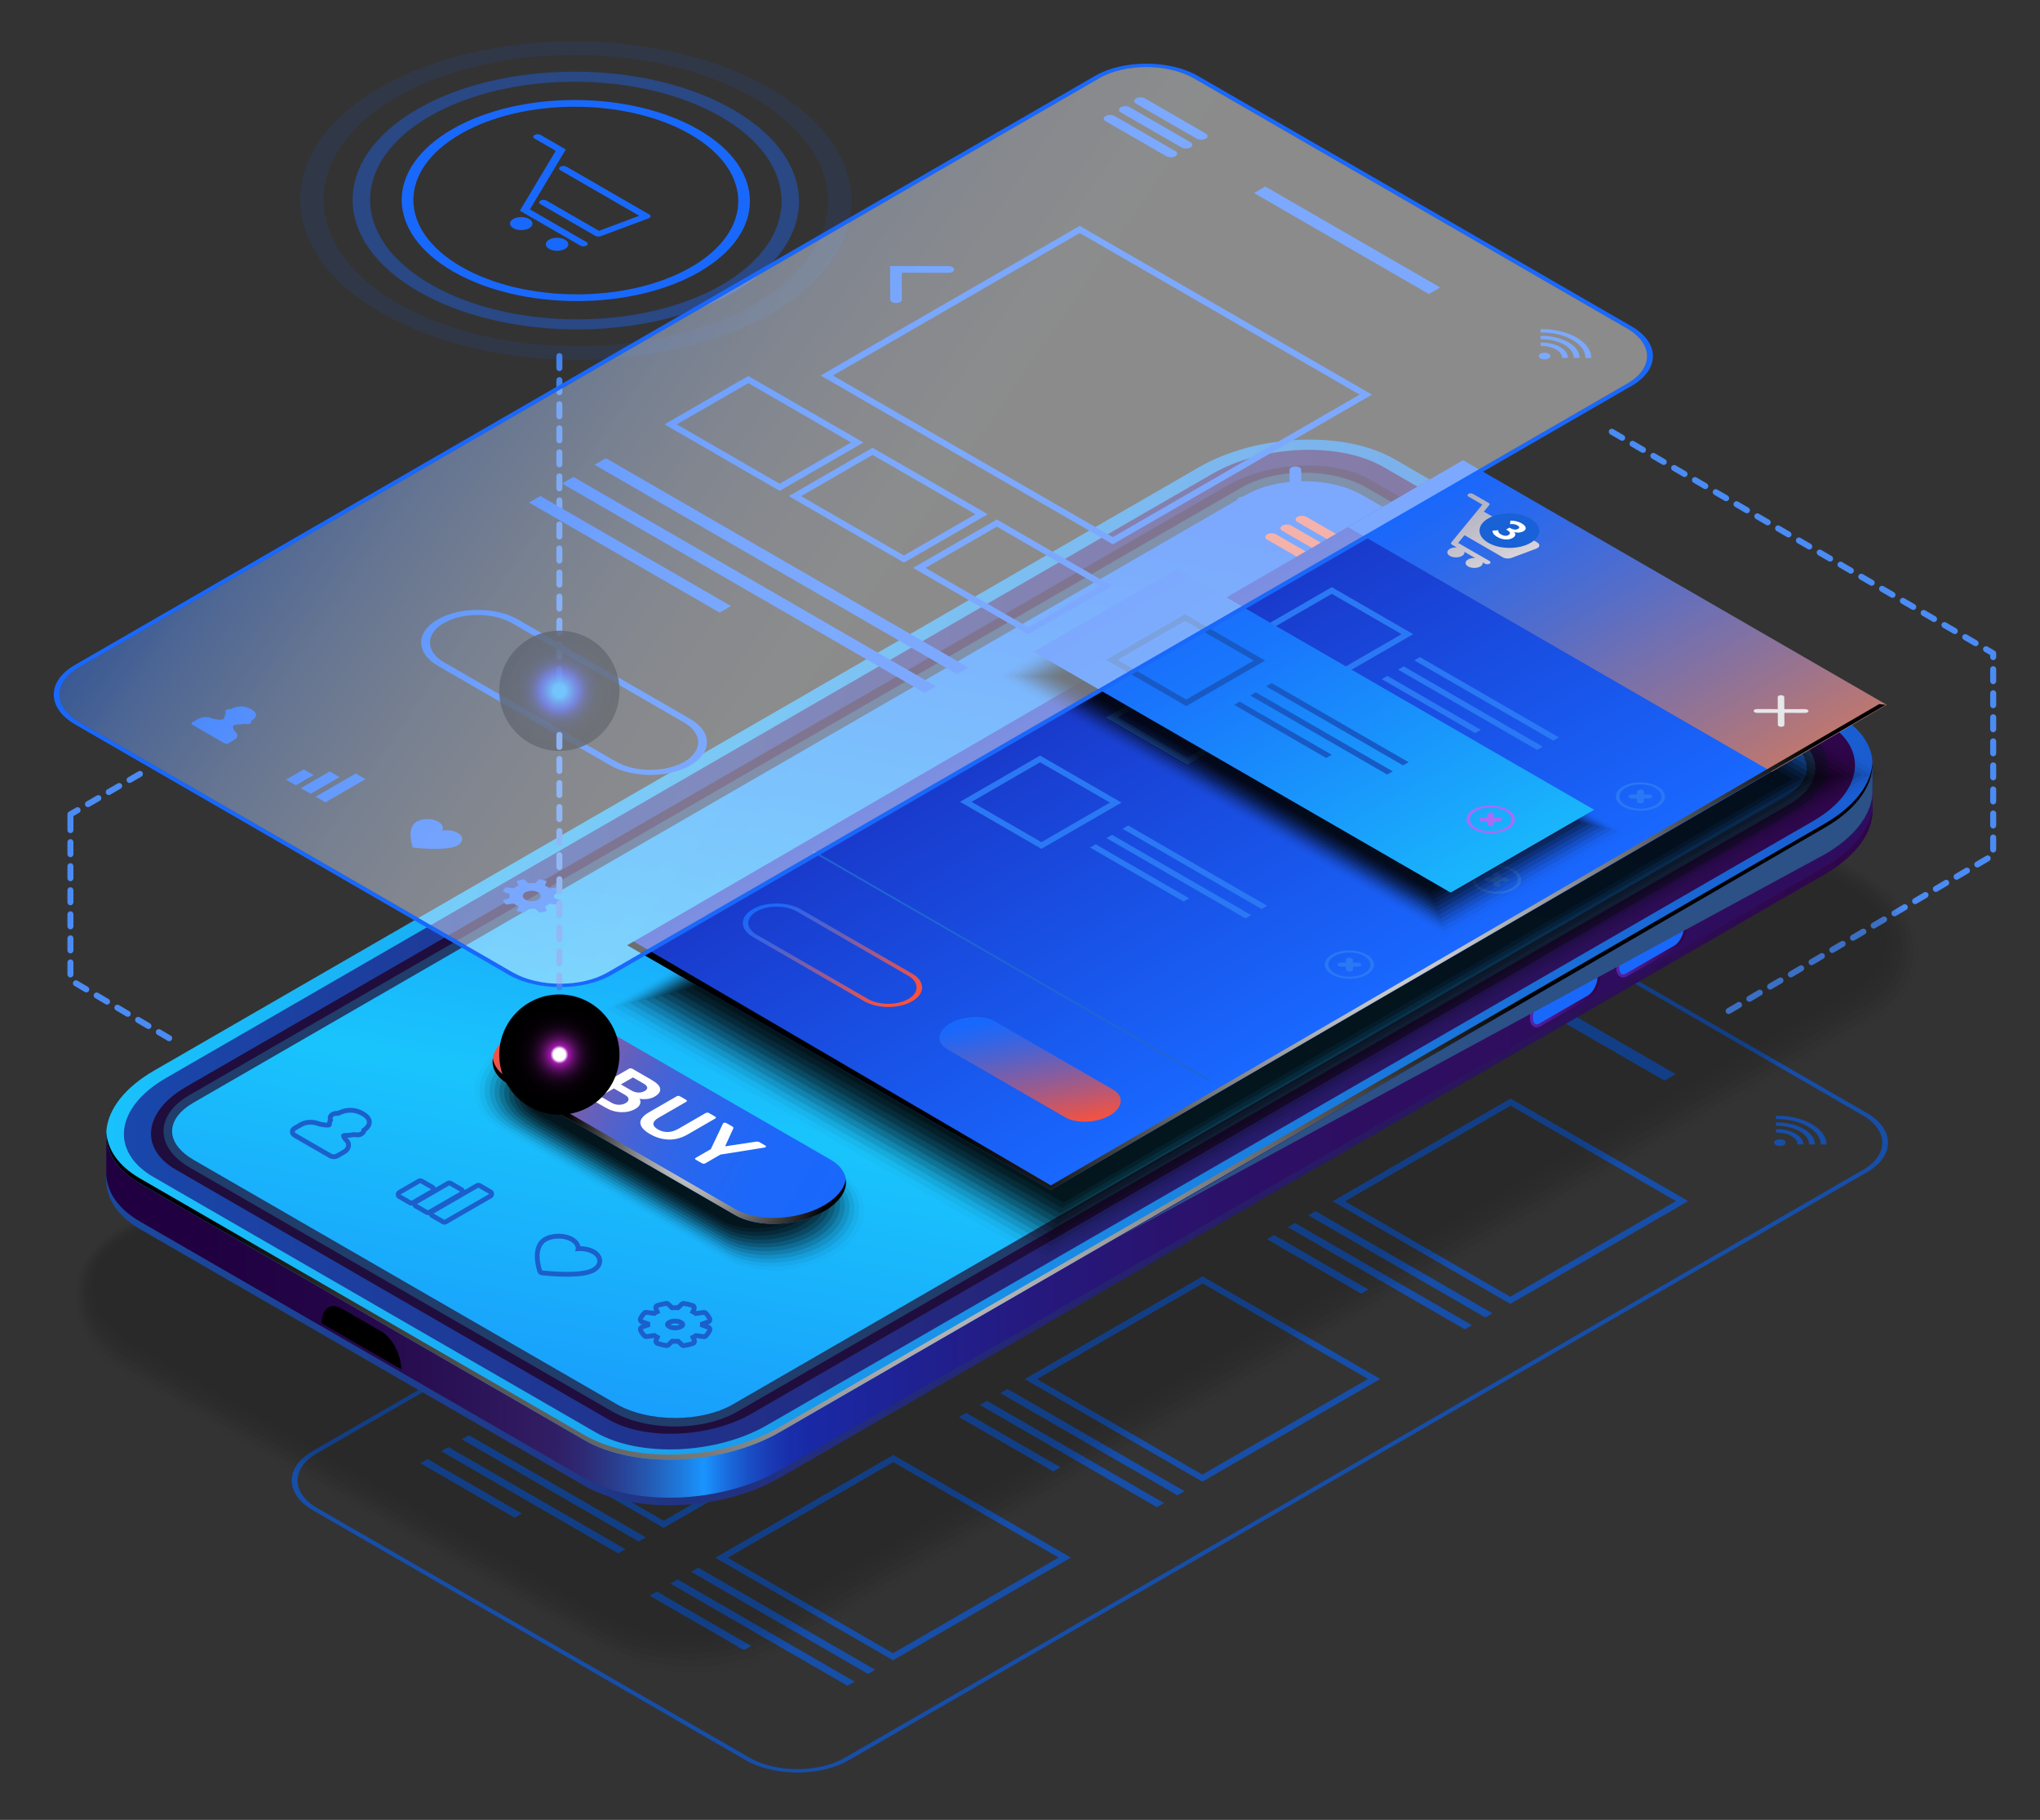 <?xml version="1.0" encoding="utf-8"?>
<!-- Generator: Adobe Illustrator 14.0.0, SVG Export Plug-In . SVG Version: 6.00 Build 43363)  -->
<!DOCTYPE svg PUBLIC "-//W3C//DTD SVG 1.1//EN" "http://www.w3.org/Graphics/SVG/1.1/DTD/svg11.dtd">
<svg version="1.1" xmlns="http://www.w3.org/2000/svg" xmlns:xlink="http://www.w3.org/1999/xlink" x="0px" y="0px"
	 width="339.333px" height="302.667px" viewBox="0 0 339.333 302.667" enable-background="new 0 0 339.333 302.667"
	 xml:space="preserve">
<rect x="0" y="0" width="339.333" height="302.667" fill="#333333" stroke="none"/>
<g id="Layer_2" display="none">
	<g display="inline">
		<linearGradient id="SVGID_1_" gradientUnits="userSpaceOnUse" x1="385.886" y1="354.053" x2="-274.113" y2="-75.947">
			<stop  offset="0.02" style="stop-color:#45108A"/>
			<stop  offset="0.394" style="stop-color:#3D065F"/>
			<stop  offset="1" style="stop-color:#12054E"/>
			<stop  offset="1" style="stop-color:#10054D"/>
		</linearGradient>
		<rect x="-280.333" y="-65" fill="url(#SVGID_1_)" width="660" height="400"/>
		<linearGradient id="SVGID_2_" gradientUnits="userSpaceOnUse" x1="49.666" y1="-57.611" x2="49.666" y2="336.528">
			<stop  offset="0.02" style="stop-color:#45108A"/>
			<stop  offset="0.394" style="stop-color:#3D065F"/>
			<stop  offset="1" style="stop-color:#12054E"/>
			<stop  offset="1" style="stop-color:#10054D"/>
		</linearGradient>
		<polygon opacity="0.5" fill="url(#SVGID_2_)" points="301.491,-65 -280.333,268.399 -280.333,335 151.747,335 379.667,203.917 
			379.667,-65 301.492,-65 		"/>
		<linearGradient id="SVGID_3_" gradientUnits="userSpaceOnUse" x1="49.666" y1="-57.612" x2="49.666" y2="336.493">
			<stop  offset="0.02" style="stop-color:#45108A"/>
			<stop  offset="0.394" style="stop-color:#3D065F"/>
			<stop  offset="1" style="stop-color:#12054E"/>
			<stop  offset="1" style="stop-color:#10054D"/>
		</linearGradient>
		<polygon opacity="0.5" fill="url(#SVGID_3_)" points="184.344,-65 -280.333,-65 -280.333,-42.844 379.667,334.966 379.667,46.81 
					"/>
	</g>
</g>
<g id="Layer_1">
	<path fill="#4A8BF4" d="M287.547,168.639c-0.171,0-0.338-0.088-0.431-0.246c-0.141-0.238-0.061-0.545,0.177-0.685l1.724-1.015
		c0.236-0.141,0.545-0.063,0.685,0.177c0.141,0.238,0.061,0.545-0.177,0.685l-1.724,1.015
		C287.721,168.616,287.634,168.639,287.547,168.639z M290.994,166.608c-0.171,0-0.338-0.088-0.431-0.246
		c-0.141-0.238-0.061-0.545,0.177-0.685l1.724-1.015c0.237-0.142,0.544-0.063,0.685,0.177c0.141,0.238,0.061,0.545-0.177,0.685
		l-1.724,1.015C291.167,166.586,291.081,166.608,290.994,166.608z M294.44,164.578c-0.171,0-0.338-0.088-0.431-0.246
		c-0.141-0.238-0.061-0.545,0.177-0.685l1.724-1.015c0.236-0.142,0.544-0.063,0.685,0.177c0.141,0.238,0.061,0.545-0.177,0.685
		l-1.724,1.015C294.614,164.556,294.527,164.578,294.44,164.578z M297.886,162.548c-0.171,0-0.338-0.088-0.431-0.246
		c-0.141-0.238-0.061-0.545,0.177-0.685l1.724-1.015c0.237-0.139,0.544-0.063,0.685,0.177c0.141,0.238,0.061,0.545-0.177,0.685
		l-1.724,1.015C298.06,162.525,297.973,162.548,297.886,162.548z M301.333,160.518c-0.171,0-0.338-0.088-0.431-0.246
		c-0.141-0.238-0.061-0.545,0.177-0.685l1.723-1.015c0.236-0.14,0.544-0.063,0.685,0.177c0.141,0.238,0.061,0.545-0.177,0.685
		l-1.723,1.015C301.507,160.495,301.42,160.518,301.333,160.518z M304.78,158.487c-0.171,0-0.338-0.088-0.431-0.246
		c-0.141-0.238-0.061-0.545,0.177-0.685l1.723-1.015c0.236-0.14,0.544-0.063,0.685,0.177c0.141,0.238,0.061,0.545-0.177,0.685
		l-1.723,1.015C304.954,158.465,304.867,158.487,304.78,158.487z M308.226,156.457c-0.171,0-0.338-0.088-0.431-0.246
		c-0.141-0.238-0.061-0.545,0.177-0.685l1.724-1.015c0.236-0.141,0.544-0.062,0.685,0.177s0.061,0.545-0.177,0.685l-1.724,1.015
		C308.4,156.435,308.313,156.457,308.226,156.457z M311.672,154.427c-0.171,0-0.338-0.088-0.431-0.246
		c-0.141-0.238-0.061-0.545,0.177-0.685l1.724-1.015c0.237-0.141,0.544-0.062,0.685,0.177s0.061,0.545-0.177,0.685l-1.724,1.015
		C311.846,154.404,311.759,154.427,311.672,154.427z M315.119,152.396c-0.171,0-0.338-0.088-0.431-0.246
		c-0.141-0.238-0.061-0.545,0.177-0.685l1.724-1.015c0.236-0.141,0.545-0.062,0.685,0.177c0.141,0.238,0.061,0.545-0.177,0.685
		l-1.724,1.015C315.292,152.374,315.206,152.396,315.119,152.396z M318.565,150.366c-0.171,0-0.338-0.088-0.431-0.246
		c-0.141-0.238-0.061-0.545,0.177-0.685l1.724-1.015c0.237-0.142,0.544-0.063,0.685,0.177c0.141,0.238,0.061,0.545-0.177,0.685
		l-1.724,1.015C318.739,150.344,318.652,150.366,318.565,150.366z M322.012,148.336c-0.171,0-0.338-0.088-0.431-0.246
		c-0.141-0.238-0.061-0.545,0.177-0.685l1.723-1.015c0.236-0.142,0.544-0.063,0.685,0.177c0.141,0.238,0.061,0.545-0.177,0.685
		l-1.723,1.015C322.186,148.313,322.099,148.336,322.012,148.336z M325.458,146.306c-0.171,0-0.338-0.088-0.431-0.246
		c-0.141-0.238-0.061-0.545,0.177-0.685l1.723-1.015c0.236-0.139,0.545-0.063,0.685,0.177c0.141,0.238,0.061,0.545-0.177,0.685
		l-1.723,1.015C325.632,146.283,325.545,146.306,325.458,146.306z M328.905,144.275c-0.171,0-0.338-0.088-0.431-0.246
		c-0.141-0.238-0.061-0.545,0.177-0.685l1.724-1.015c0.236-0.14,0.544-0.063,0.685,0.177c0.141,0.238,0.061,0.545-0.177,0.685
		l-1.724,1.015C329.079,144.253,328.992,144.275,328.905,144.275z M331.547,141.786c-0.276,0-0.5-0.224-0.5-0.5v-2
		c0-0.276,0.224-0.5,0.5-0.5s0.5,0.224,0.5,0.5v2C332.047,141.563,331.824,141.786,331.547,141.786z M331.547,137.786
		c-0.276,0-0.5-0.224-0.5-0.5v-2c0-0.276,0.224-0.5,0.5-0.5s0.5,0.224,0.5,0.5v2C332.047,137.563,331.824,137.786,331.547,137.786z
		 M331.547,133.786c-0.276,0-0.5-0.224-0.5-0.5v-2c0-0.276,0.224-0.5,0.5-0.5s0.5,0.224,0.5,0.5v2
		C332.047,133.563,331.824,133.786,331.547,133.786z M331.547,129.786c-0.276,0-0.5-0.224-0.5-0.5v-2c0-0.276,0.224-0.5,0.5-0.5
		s0.5,0.224,0.5,0.5v2C332.047,129.563,331.824,129.786,331.547,129.786z M331.547,125.786c-0.276,0-0.5-0.224-0.5-0.5v-2
		c0-0.276,0.224-0.5,0.5-0.5s0.5,0.224,0.5,0.5v2C332.047,125.563,331.824,125.786,331.547,125.786z M331.547,121.786
		c-0.276,0-0.5-0.224-0.5-0.5v-2c0-0.276,0.224-0.5,0.5-0.5s0.5,0.224,0.5,0.5v2C332.047,121.563,331.824,121.786,331.547,121.786z
		 M331.547,117.786c-0.276,0-0.5-0.224-0.5-0.5v-2c0-0.276,0.224-0.5,0.5-0.5s0.5,0.224,0.5,0.5v2
		C332.047,117.563,331.824,117.786,331.547,117.786z M331.547,113.786c-0.276,0-0.5-0.224-0.5-0.5v-2c0-0.276,0.224-0.5,0.5-0.5
		s0.5,0.224,0.5,0.5v2C332.047,113.563,331.824,113.786,331.547,113.786z M331.547,109.786c-0.276,0-0.5-0.224-0.5-0.5v-0.336
		l-0.941-0.547c-0.239-0.139-0.32-0.445-0.182-0.684c0.139-0.241,0.446-0.32,0.684-0.182l1.19,0.691
		c0.154,0.09,0.249,0.255,0.249,0.433v0.624C332.047,109.563,331.824,109.786,331.547,109.786z M328.628,107.466
		c-0.086,0-0.172-0.021-0.251-0.067l-1.729-1.005c-0.239-0.139-0.32-0.445-0.182-0.684c0.139-0.241,0.445-0.32,0.684-0.182
		l1.729,1.005c0.239,0.139,0.32,0.445,0.182,0.684C328.968,107.377,328.8,107.466,328.628,107.466z M325.169,105.457
		c-0.086,0-0.172-0.021-0.251-0.067l-1.729-1.005c-0.239-0.139-0.32-0.445-0.182-0.684c0.139-0.241,0.446-0.321,0.684-0.182
		l1.729,1.005c0.239,0.139,0.32,0.445,0.182,0.684C325.509,105.368,325.341,105.457,325.169,105.457z M321.71,103.447
		c-0.086,0-0.172-0.021-0.251-0.067l-1.729-1.005c-0.239-0.139-0.32-0.445-0.182-0.684c0.139-0.241,0.445-0.321,0.684-0.182
		l1.729,1.005c0.239,0.139,0.32,0.445,0.182,0.684C322.05,103.358,321.882,103.447,321.71,103.447z M318.251,101.438
		c-0.086,0-0.172-0.021-0.251-0.067l-1.729-1.005c-0.239-0.139-0.32-0.445-0.182-0.684c0.139-0.24,0.446-0.319,0.684-0.182
		l1.729,1.005c0.239,0.139,0.32,0.445,0.182,0.684C318.591,101.35,318.423,101.438,318.251,101.438z M314.793,99.429
		c-0.086,0-0.172-0.021-0.251-0.067l-1.729-1.005c-0.239-0.139-0.32-0.445-0.182-0.684c0.139-0.24,0.445-0.319,0.684-0.182
		l1.729,1.005c0.239,0.139,0.32,0.445,0.182,0.684C315.133,99.34,314.965,99.429,314.793,99.429z M311.334,97.419
		c-0.086,0-0.172-0.021-0.251-0.067l-1.729-1.004c-0.239-0.139-0.32-0.444-0.182-0.684c0.139-0.241,0.445-0.32,0.684-0.182
		l1.729,1.004c0.239,0.139,0.32,0.444,0.182,0.684C311.674,97.33,311.506,97.419,311.334,97.419z M307.875,95.41
		c-0.086,0-0.172-0.021-0.251-0.067l-1.729-1.005c-0.239-0.139-0.32-0.445-0.182-0.684c0.139-0.241,0.446-0.32,0.684-0.182
		l1.729,1.005c0.239,0.139,0.32,0.445,0.182,0.684C308.215,95.321,308.047,95.41,307.875,95.41z M304.417,93.4
		c-0.086,0-0.172-0.021-0.251-0.067l-1.729-1.004c-0.239-0.139-0.32-0.444-0.182-0.684c0.139-0.241,0.445-0.321,0.684-0.182
		l1.729,1.004c0.239,0.139,0.32,0.444,0.182,0.684C304.757,93.312,304.589,93.4,304.417,93.4z M300.958,91.392
		c-0.086,0-0.172-0.021-0.251-0.067l-1.729-1.005c-0.239-0.139-0.32-0.445-0.182-0.684c0.139-0.241,0.446-0.321,0.684-0.182
		l1.729,1.005c0.239,0.139,0.32,0.445,0.182,0.684C301.298,91.303,301.13,91.392,300.958,91.392z M297.5,89.382
		c-0.086,0-0.172-0.021-0.251-0.067l-1.729-1.005c-0.239-0.139-0.32-0.445-0.182-0.684c0.139-0.241,0.445-0.321,0.684-0.182
		l1.729,1.005c0.239,0.139,0.32,0.445,0.182,0.684C297.839,89.293,297.671,89.382,297.5,89.382z M294.042,87.373
		c-0.086,0-0.172-0.021-0.251-0.067l-1.729-1.005c-0.239-0.139-0.32-0.445-0.182-0.684c0.139-0.24,0.446-0.319,0.684-0.182
		l1.729,1.005c0.239,0.139,0.32,0.445,0.182,0.684C294.381,87.284,294.213,87.373,294.042,87.373z M290.583,85.363
		c-0.086,0-0.172-0.021-0.251-0.067l-1.729-1.005c-0.239-0.139-0.32-0.445-0.182-0.684c0.139-0.24,0.445-0.319,0.684-0.182
		l1.729,1.005c0.239,0.139,0.32,0.445,0.182,0.684C290.922,85.274,290.754,85.363,290.583,85.363z M287.124,83.354
		c-0.086,0-0.172-0.021-0.251-0.067l-1.729-1.004c-0.239-0.139-0.32-0.444-0.182-0.684c0.139-0.241,0.445-0.32,0.684-0.182
		l1.729,1.004c0.239,0.139,0.32,0.444,0.182,0.684C287.463,83.265,287.295,83.354,287.124,83.354z M283.665,81.345
		c-0.086,0-0.172-0.021-0.251-0.067l-1.729-1.005c-0.239-0.139-0.32-0.445-0.182-0.684c0.139-0.241,0.445-0.32,0.684-0.182
		l1.729,1.005c0.239,0.139,0.32,0.445,0.182,0.684C284.004,81.256,283.836,81.345,283.665,81.345z M280.207,79.335
		c-0.086,0-0.172-0.021-0.251-0.067l-1.729-1.004c-0.239-0.139-0.32-0.444-0.182-0.684c0.139-0.241,0.445-0.321,0.684-0.182
		l1.729,1.004c0.239,0.139,0.32,0.444,0.182,0.684C280.546,79.246,280.378,79.335,280.207,79.335z M276.748,77.326
		c-0.086,0-0.172-0.021-0.251-0.067l-1.729-1.005c-0.239-0.139-0.32-0.445-0.182-0.684c0.139-0.241,0.446-0.321,0.684-0.182
		l1.729,1.005c0.239,0.139,0.32,0.445,0.182,0.684C277.087,77.237,276.919,77.326,276.748,77.326z M273.289,75.316
		c-0.086,0-0.172-0.021-0.251-0.067l-1.729-1.005c-0.239-0.139-0.32-0.445-0.182-0.684c0.139-0.241,0.445-0.321,0.684-0.182
		l1.729,1.005c0.239,0.139,0.32,0.445,0.182,0.684C273.628,75.228,273.46,75.316,273.289,75.316z M269.831,73.308
		c-0.086,0-0.172-0.021-0.251-0.067l-1.729-1.005c-0.239-0.139-0.32-0.445-0.182-0.684c0.139-0.24,0.446-0.319,0.684-0.182
		l1.729,1.005c0.239,0.139,0.32,0.445,0.182,0.684C270.17,73.219,270.002,73.308,269.831,73.308z"/>
	<path fill="#4A8BF4" d="M27.889,173.097l-1.724-1.015c-0.237-0.14-0.317-0.446-0.177-0.685c0.14-0.238,0.448-0.317,0.685-0.177
		l1.724,1.015c0.237,0.14,0.317,0.446,0.177,0.685c-0.093,0.158-0.26,0.246-0.431,0.246
		C28.056,173.166,27.969,173.144,27.889,173.097z M24.443,171.066l-1.724-1.015c-0.237-0.14-0.317-0.446-0.177-0.685
		c0.141-0.239,0.447-0.318,0.685-0.177l1.724,1.015c0.237,0.14,0.317,0.446,0.177,0.685c-0.093,0.158-0.26,0.246-0.431,0.246
		C24.61,171.136,24.523,171.113,24.443,171.066z M20.996,169.036l-1.723-1.015c-0.237-0.14-0.317-0.446-0.177-0.685
		c0.141-0.239,0.448-0.318,0.685-0.177l1.723,1.015c0.237,0.14,0.317,0.446,0.177,0.685c-0.093,0.158-0.26,0.246-0.431,0.246
		C21.163,169.105,21.076,169.083,20.996,169.036z M17.549,167.006l-1.723-1.015c-0.237-0.14-0.317-0.446-0.177-0.685
		c0.14-0.239,0.448-0.315,0.685-0.177l1.723,1.015c0.237,0.14,0.317,0.446,0.177,0.685c-0.093,0.158-0.26,0.246-0.431,0.246
		C17.716,167.075,17.629,167.053,17.549,167.006z M14.103,164.976l-1.724-1.015c-0.237-0.14-0.317-0.446-0.177-0.685
		c0.141-0.239,0.448-0.316,0.685-0.177l1.724,1.015c0.237,0.14,0.317,0.446,0.177,0.685c-0.093,0.158-0.26,0.246-0.431,0.246
		C14.27,165.045,14.183,165.022,14.103,164.976z M11.214,162.056v-2c0-0.276,0.224-0.5,0.5-0.5s0.5,0.224,0.5,0.5v2
		c0,0.276-0.224,0.5-0.5,0.5S11.214,162.332,11.214,162.056z M11.214,158.056v-2c0-0.276,0.224-0.5,0.5-0.5s0.5,0.224,0.5,0.5v2
		c0,0.276-0.224,0.5-0.5,0.5S11.214,158.332,11.214,158.056z M11.214,154.056v-2c0-0.276,0.224-0.5,0.5-0.5s0.5,0.224,0.5,0.5v2
		c0,0.276-0.224,0.5-0.5,0.5S11.214,154.332,11.214,154.056z M11.214,150.056v-2c0-0.276,0.224-0.5,0.5-0.5s0.5,0.224,0.5,0.5v2
		c0,0.276-0.224,0.5-0.5,0.5S11.214,150.332,11.214,150.056z M11.214,146.056v-2c0-0.276,0.224-0.5,0.5-0.5s0.5,0.224,0.5,0.5v2
		c0,0.276-0.224,0.5-0.5,0.5S11.214,146.332,11.214,146.056z M11.214,142.056v-2c0-0.276,0.224-0.5,0.5-0.5s0.5,0.224,0.5,0.5v2
		c0,0.276-0.224,0.5-0.5,0.5S11.214,142.332,11.214,142.056z M11.214,138.056v-2.624c0-0.178,0.095-0.343,0.249-0.433l1.19-0.691
		c0.237-0.139,0.545-0.06,0.684,0.182c0.139,0.238,0.058,0.545-0.182,0.684l-0.941,0.547v2.336c0,0.276-0.224,0.5-0.5,0.5
		S11.214,138.332,11.214,138.056z M14.201,133.986c-0.139-0.238-0.058-0.545,0.182-0.684l1.729-1.005
		c0.238-0.139,0.545-0.06,0.684,0.182c0.139,0.238,0.058,0.545-0.182,0.684l-1.729,1.005c-0.079,0.046-0.165,0.067-0.251,0.067
		C14.461,134.235,14.293,134.146,14.201,133.986z M17.66,131.978c-0.139-0.238-0.058-0.545,0.182-0.684l1.729-1.005
		c0.237-0.14,0.545-0.06,0.684,0.182c0.139,0.238,0.058,0.545-0.182,0.684l-1.729,1.005c-0.079,0.046-0.165,0.067-0.251,0.067
		C17.92,132.227,17.752,132.138,17.66,131.978z M21.119,129.968c-0.139-0.238-0.058-0.545,0.182-0.684l1.729-1.005
		c0.238-0.14,0.545-0.06,0.684,0.182c0.139,0.238,0.058,0.545-0.182,0.684l-1.729,1.005c-0.079,0.046-0.165,0.067-0.251,0.067
		C21.379,130.217,21.211,130.128,21.119,129.968z"/>
	<g>
		<g>
			<g>
				<path fill="#164EA8" d="M240.624,177.729l-27.549,15.905l-27.492-15.872l27.549-15.905L240.624,177.729L240.624,177.729z
					 M242.679,177.733l-29.555-17.063l-29.598,17.088l29.555,17.063L242.679,177.733L242.679,177.733z"/>
				<polygon fill="#164EA8" points="208.925,197.089 179.486,180.092 180.681,179.401 210.121,196.398 				"/>
				<polygon fill="#164EA8" points="205.51,199.061 176.071,182.063 177.266,181.373 206.706,198.37 				"/>
				<polygon fill="#164EA8" points="188.292,193.129 172.599,184.068 173.794,183.378 189.488,192.438 				"/>
			</g>
			<g>
				<path fill="#164EA8" d="M278.769,199.753l-27.549,15.905l-27.492-15.873l27.549-15.904L278.769,199.753L278.769,199.753z
					 M280.825,199.757l-29.555-17.063l-29.598,17.089l29.555,17.063L280.825,199.757L280.825,199.757z"/>
				<polygon fill="#164EA8" points="247.071,219.112 217.631,202.115 218.827,201.425 248.266,218.422 				"/>
				<polygon fill="#164EA8" points="243.656,221.084 214.216,204.087 215.412,203.396 244.851,220.394 				"/>
				<polygon fill="#164EA8" points="226.438,215.152 210.745,206.092 211.94,205.401 227.633,214.462 				"/>
			</g>
		</g>
		<g>
			<g>
				<path fill="#164EA8" d="M189.397,207.306l-27.549,15.905l-27.492-15.873l27.549-15.905L189.397,207.306L189.397,207.306z
					 M191.453,207.309l-29.555-17.063l-29.597,17.088l29.554,17.063L191.453,207.309L191.453,207.309z"/>
				<polygon fill="#164EA8" points="157.7,226.664 128.259,209.667 129.455,208.978 158.895,225.974 				"/>
				<polygon fill="#164EA8" points="154.284,228.636 124.844,211.639 126.04,210.949 155.48,227.945 				"/>
				<polygon fill="#164EA8" points="137.066,222.704 121.373,213.644 122.568,212.953 138.261,222.014 				"/>
			</g>
			<g>
				<path fill="#164EA8" d="M227.542,229.329l-27.549,15.904l-27.492-15.872l27.549-15.905L227.542,229.329L227.542,229.329z
					 M229.598,229.332l-29.555-17.063l-29.597,17.088L200,246.421L229.598,229.332L229.598,229.332z"/>
				<polygon fill="#164EA8" points="195.845,248.688 166.405,231.69 167.6,231 197.041,247.997 				"/>
				<polygon fill="#164EA8" points="192.43,250.659 162.99,233.662 164.185,232.973 193.625,249.969 				"/>
				<polygon fill="#164EA8" points="175.211,244.728 159.518,235.667 160.713,234.977 176.407,244.037 				"/>
			</g>
		</g>
		<g>
			<g>
				<path fill="#164EA8" d="M137.943,237.013l-27.548,15.904l-27.493-15.872l27.549-15.905L137.943,237.013L137.943,237.013z
					 M139.999,237.016l-29.555-17.063l-29.597,17.088l29.554,17.063L139.999,237.016L139.999,237.016z"/>
				<polygon fill="#164EA8" points="106.246,256.371 76.806,239.374 78.001,238.684 107.441,255.681 				"/>
				<polygon fill="#164EA8" points="102.831,258.343 73.391,241.346 74.585,240.656 104.026,257.652 				"/>
				<polygon fill="#164EA8" points="85.612,252.411 69.918,243.351 71.114,242.66 86.807,251.721 				"/>
			</g>
			<g>
				<path fill="#164EA8" d="M176.088,259.036l-27.548,15.904l-27.493-15.872l27.549-15.905L176.088,259.036L176.088,259.036z
					 M178.144,259.039l-29.555-17.063l-29.597,17.088l29.554,17.063L178.144,259.039L178.144,259.039z"/>
				<polygon fill="#164EA8" points="144.391,278.395 114.952,261.397 116.147,260.707 145.586,277.704 				"/>
				<polygon fill="#164EA8" points="140.976,280.366 111.537,263.369 112.731,262.679 142.171,279.676 				"/>
				<polygon fill="#164EA8" points="123.757,274.435 108.064,265.374 109.259,264.684 124.953,273.744 				"/>
			</g>
		</g>
		<g>
			<path fill="#164EA8" d="M228.239,148.123l10.066,5.813c0.415,0.24,1.087,0.241,1.5,0.003c0.413-0.239,0.411-0.627-0.005-0.867
				l-10.066-5.812c-0.415-0.24-1.087-0.241-1.5-0.003S227.823,147.884,228.239,148.123z M237.276,154.529l-10.066-5.813
				c-0.415-0.239-1.087-0.241-1.5-0.002c-0.413,0.238-0.411,0.626,0.005,0.866l10.066,5.812c0.415,0.24,1.087,0.241,1.5,0.003
				S237.692,154.77,237.276,154.529z M234.752,155.986l-10.066-5.812c-0.416-0.24-1.088-0.241-1.501-0.003s-0.411,0.626,0.005,0.866
				l10.066,5.812c0.416,0.24,1.087,0.241,1.5,0.003S235.167,156.227,234.752,155.986z"/>
			<path fill="#164EA8" d="M124.028,292.73L52.09,251.197c-4.737-2.735-4.762-7.172-0.054-9.89l169.388-97.797
				c4.708-2.718,12.393-2.704,17.129,0.031l71.938,41.533c4.737,2.735,4.761,7.172,0.054,9.89l-169.389,97.796
				C136.449,295.479,128.765,295.465,124.028,292.73z M237.871,143.937c-4.358-2.517-11.428-2.529-15.759-0.028L52.724,241.704
				c-4.331,2.501-4.309,6.582,0.049,9.099l71.938,41.533c4.358,2.516,11.429,2.528,15.759,0.028l169.389-97.796
				c4.331-2.501,4.309-6.582-0.05-9.099L237.871,143.937z"/>
			<path fill="#164EA8" d="M297.042,190.028c0.001,0.31-0.432,0.559-0.966,0.559c-0.535-0.001-0.971-0.253-0.973-0.562
				c-0.002-0.31,0.431-0.559,0.966-0.558S297.041,189.72,297.042,190.028z"/>
			<g>
				<path fill="#164EA8" d="M295.565,185.551c-0.054,0-0.105,0.004-0.159,0.005l0.003,0.559c0.054,0,0.105-0.004,0.159-0.004
					c4.007,0.007,7.277,1.896,7.29,4.209c0,0.006-0.002,0.013-0.002,0.019l0.969,0.002c0-0.006,0.002-0.013,0.002-0.019
					C303.813,187.699,300.106,185.56,295.565,185.551z"/>
				<path fill="#164EA8" d="M295.577,187.789c-0.054-0.001-0.104,0.008-0.158,0.009l0.003,0.56c0.054-0.002,0.104-0.01,0.158-0.01
					c1.87,0.004,3.396,0.885,3.402,1.965c0,0.006-0.003,0.012-0.003,0.019l0.969,0.002c0-0.007,0.003-0.013,0.003-0.019
					C299.943,188.926,297.981,187.793,295.577,187.789z"/>
				<path fill="#164EA8" d="M295.571,186.67c-0.054,0-0.105,0.004-0.159,0.004l0.003,0.56c0.054-0.001,0.105-0.004,0.159-0.004
					c2.938,0.005,5.337,1.39,5.346,3.086c0,0.007-0.001,0.013-0.001,0.02l0.969,0.001c0-0.006,0.002-0.012,0.002-0.019
					C301.877,188.313,299.043,186.676,295.571,186.67z"/>
			</g>
			<polygon fill="#164EA8" points="276.862,179.724 247.823,162.958 249.701,161.874 278.74,178.64 			"/>
		</g>
	</g>
	<g>
		<g opacity="0.2">
			<path opacity="0" d="M116.073,279.408c5.013,0,9.561-1.097,13.154-3.171l183.274-105.493c4.796-2.77,7.547-7.151,7.546-12.022
				c0-5.339-3.313-10.313-9.088-13.647l-79.054-45.642c-4.536-2.619-10.208-4.061-15.974-4.061c-5.012,0-9.561,1.096-13.154,3.171
				L19.504,204.034c-4.796,2.771-7.546,7.151-7.546,12.022c0,5.339,3.312,10.313,9.087,13.648l79.054,45.643
				C104.635,277.966,110.307,279.408,116.073,279.408z"/>
			<path opacity="0.091" d="M202.925,98.858L19.651,204.351c-4.608,2.66-7.218,6.84-7.195,11.469
				c0.023,5.06,3.194,9.794,8.736,12.994l75.497,43.589c0.121,0.069,3.813,2.181,3.954,2.224c4.654,2.544,10.439,3.83,16.075,3.603
				c4.557,0,9.703-1.579,12.97-3.465l182.263-104.91c4.608-2.661,7.219-6.841,7.196-11.47c-0.023-5.061-3.195-9.795-8.737-12.994
				l-78.581-45.369c-1.64-0.947-3.921-1.979-5.822-2.59c-3.137-1.008-6.544-1.6-9.994-1.634
				C211.041,95.749,206.485,96.803,202.925,98.858z"/>
			<path opacity="0.182" d="M203.072,99.174L19.798,204.666c-4.419,2.552-6.889,6.528-6.844,10.916
				c0.045,4.78,3.076,9.274,8.385,12.34l75.853,43.794c0.242,0.141,3.712,2.103,3.994,2.189c4.773,2.47,10.671,3.6,16.179,3.143
				c4.101,0,9.844-2.06,12.783-3.758l181.253-104.328c4.419-2.552,6.89-6.529,6.844-10.917c-0.045-4.78-3.076-9.274-8.385-12.339
				l-78.109-45.097c-1.476-0.852-4.053-2.065-5.759-2.631c-3.098-1.027-6.472-1.687-9.899-1.755
				C211.162,96.126,206.598,97.138,203.072,99.174z"/>
			<path opacity="0.273" d="M203.219,99.49L19.945,204.982c-4.23,2.442-6.56,6.216-6.493,10.362
				c0.068,4.501,2.958,8.755,8.034,11.686l76.209,43.999c0.363,0.211,3.611,2.024,4.035,2.154c4.893,2.396,10.902,3.369,16.28,2.685
				c3.646,0,9.985-2.542,12.599-4.051L310.851,168.07c4.23-2.443,6.561-6.217,6.493-10.364c-0.068-4.5-2.959-8.755-8.035-11.685
				l-77.636-44.824c-1.312-0.757-4.186-2.155-5.697-2.672c-3.059-1.047-6.398-1.775-9.804-1.877
				C211.283,96.503,206.711,97.473,203.219,99.49z"/>
			<path opacity="0.364" d="M203.366,99.806L20.092,205.298c-4.042,2.334-6.23,5.904-6.141,9.811
				c0.091,4.221,2.84,8.234,7.682,11.03l76.564,44.205c0.485,0.28,3.513,1.945,4.077,2.119c5.011,2.321,11.133,3.139,16.382,2.226
				c3.19,0,10.127-3.024,12.414-4.345l179.231-103.165c4.041-2.334,6.23-5.905,6.142-9.811c-0.091-4.222-2.841-8.235-7.684-11.031
				l-77.163-44.551c-1.148-0.663-4.316-2.248-5.635-2.713c-3.021-1.067-6.327-1.863-9.71-2
				C211.404,96.88,206.825,97.809,203.366,99.806z"/>
			<path opacity="0.455" d="M203.513,100.121L20.239,205.613c-3.854,2.225-5.902,5.593-5.791,9.258
				c0.114,3.941,2.722,7.715,7.331,10.376l76.92,44.41c0.606,0.351,3.412,1.867,4.117,2.085c5.13,2.247,11.365,2.907,16.485,1.767
				c2.733,0,10.268-3.507,12.228-4.638L309.75,166.287c3.854-2.225,5.902-5.594,5.791-9.258c-0.114-3.941-2.723-7.716-7.332-10.376
				l-76.691-44.279c-0.983-0.568-4.446-2.344-5.572-2.754c-2.984-1.088-6.254-1.95-9.614-2.121
				C211.525,97.258,206.938,98.144,203.513,100.121z"/>
			<path opacity="0.545" d="M203.66,100.437L20.386,205.93c-3.665,2.115-5.573,5.28-5.439,8.704
				c0.137,3.662,2.604,7.195,6.98,9.723l77.275,44.615c0.728,0.42,3.312,1.788,4.158,2.049c5.248,2.174,11.596,2.677,16.587,1.309
				c2.278,0,10.41-3.988,12.043-4.932l177.21-102.002c3.665-2.116,5.573-5.281,5.439-8.705c-0.137-3.662-2.604-7.195-6.98-9.722
				l-76.219-44.005c-0.82-0.473-4.575-2.444-5.51-2.795c-2.948-1.108-6.182-2.038-9.52-2.243
				C211.646,97.635,207.051,98.479,203.66,100.437z"/>
			<path opacity="0.636" d="M203.807,100.753L20.533,206.245c-3.476,2.007-5.244,4.97-5.088,8.151
				c0.159,3.383,2.486,6.676,6.629,9.068l77.631,44.82c0.849,0.49,3.211,1.71,4.199,2.015c5.367,2.099,11.827,2.446,16.688,0.85
				c1.823,0,10.552-4.471,11.858-5.226l176.199-101.42c3.476-2.007,5.244-4.97,5.088-8.151c-0.159-3.383-2.486-6.677-6.629-9.068
				l-75.747-43.732c-0.655-0.378-4.702-2.547-5.446-2.836c-2.914-1.13-6.11-2.126-9.425-2.365
				C211.766,98.012,207.165,98.814,203.807,100.753z"/>
			<path opacity="0.727" d="M203.954,101.069L20.68,206.561c-3.287,1.898-4.915,4.658-4.736,7.599
				c0.182,3.104,2.368,6.156,6.277,8.414l77.987,45.025c0.97,0.561,3.11,1.632,4.239,1.979c5.486,2.025,12.059,2.216,16.792,0.392
				c1.367,0,10.692-4.953,11.672-5.519l175.189-100.839c3.287-1.897,4.914-4.657,4.736-7.599c-0.182-3.104-2.368-6.156-6.277-8.413
				l-75.274-43.46c-0.492-0.284-4.828-2.655-5.385-2.877c-2.879-1.151-6.037-2.214-9.329-2.487
				C211.887,98.39,207.278,99.149,203.954,101.069z"/>
			<path opacity="0.818" d="M204.101,101.384L20.827,206.877c-3.099,1.789-4.585,4.346-4.385,7.045
				c0.205,2.824,2.25,5.637,5.926,7.76l78.342,45.231c1.092,0.63,3.011,1.553,4.281,1.944c5.604,1.951,12.29,1.985,16.894-0.067
				c0.911,0,10.834-5.435,11.487-5.813l174.179-100.257c3.098-1.789,4.585-4.346,4.385-7.045c-0.205-2.824-2.25-5.638-5.926-7.76
				l-74.803-43.187c-0.328-0.189-4.952-2.766-5.321-2.918c-2.847-1.173-5.965-2.301-9.234-2.609
				C212.008,98.767,207.391,99.485,204.101,101.384z"/>
			<path opacity="0.909" d="M204.248,101.7L20.974,207.192c-2.91,1.68-4.256,4.034-4.034,6.492
				c0.228,2.545,2.132,5.118,5.575,7.105l78.698,45.437c1.212,0.7,2.911,1.475,4.322,1.91c5.723,1.876,12.521,1.754,16.996-0.526
				c0.455,0,10.975-5.917,11.302-6.105L307,161.829c2.91-1.68,4.257-4.034,4.034-6.492c-0.228-2.544-2.132-5.117-5.575-7.105
				l-74.329-42.914c-0.164-0.095-5.076-2.881-5.26-2.959c-2.813-1.195-5.892-2.389-9.139-2.73
				C212.129,99.145,207.504,99.82,204.248,101.7z"/>
			<path d="M123.177,266.431l183.273-105.492c5.501-3.177,4.812-8.724-1.541-12.391l-79.054-45.642
				c-6.352-3.667-15.96-4.065-21.461-0.89L21.121,207.508c-5.5,3.176-4.811,8.724,1.541,12.391l79.054,45.643
				C108.068,269.208,117.676,269.606,123.177,266.431z"/>
		</g>
		
			<linearGradient id="SVGID_4_" gradientUnits="userSpaceOnUse" x1="6761.518" y1="165.528" x2="7055.336" y2="165.528" gradientTransform="matrix(-1 0 0 1 7073.011 0)">
			<stop  offset="0" style="stop-color:#2F054A"/>
			<stop  offset="1" style="stop-color:#194A9E"/>
		</linearGradient>
		<path fill="url(#SVGID_4_)" d="M97.211,247.097l-73.909-42.671c-8.337-4.813-7.292-13.221,2.335-18.779L199.429,85.308
			c9.627-5.558,24.189-6.162,32.526-1.348l73.909,42.671c8.337,4.813,7.291,13.222-2.336,18.779L129.738,245.749
			C120.111,251.307,105.548,251.91,97.211,247.097z"/>
		
			<linearGradient id="SVGID_5_" gradientUnits="userSpaceOnUse" x1="6800.148" y1="164.262" x2="7093.966" y2="164.262" gradientTransform="matrix(-1 0 0 1 7073.011 0)">
			<stop  offset="0.056" style="stop-color:#2F0D5E"/>
			<stop  offset="0.163" style="stop-color:#2E0E61"/>
			<stop  offset="0.256" style="stop-color:#2B126C"/>
			<stop  offset="0.344" style="stop-color:#25197E"/>
			<stop  offset="0.428" style="stop-color:#1E2397"/>
			<stop  offset="0.47" style="stop-color:#1929A6"/>
			<stop  offset="0.481" style="stop-color:#192DAA"/>
			<stop  offset="0.493" style="stop-color:#193BB5"/>
			<stop  offset="0.505" style="stop-color:#1950C7"/>
			<stop  offset="0.518" style="stop-color:#196FE0"/>
			<stop  offset="0.53" style="stop-color:#1994FF"/>
			<stop  offset="0.544" style="stop-color:#1F78DA"/>
			<stop  offset="0.563" style="stop-color:#2557AF"/>
			<stop  offset="0.581" style="stop-color:#2A3D8D"/>
			<stop  offset="0.598" style="stop-color:#2E2A75"/>
			<stop  offset="0.613" style="stop-color:#301F66"/>
			<stop  offset="0.626" style="stop-color:#311B61"/>
			<stop  offset="0.672" style="stop-color:#2A1155"/>
			<stop  offset="0.749" style="stop-color:#230446"/>
			<stop  offset="0.813" style="stop-color:#200041"/>
			<stop  offset="1" style="stop-color:#200041"/>
		</linearGradient>
		<path fill="url(#SVGID_5_)" d="M97.211,245.83l-73.909-42.671c-3.725-2.15-5.577-5.019-5.627-8.029
			c-0.004-0.266,0.005-6.061,0.029-6.328c0.307-3.486,2.988-1.566,7.934-4.422L199.429,84.042
			c9.627-5.558,24.189-6.162,32.526-1.348l73.909,42.671c3.722,2.149,5.574-1.633,5.627,1.375c0.005,0.262-0.005,7.173-0.027,7.437
			c-0.299,3.492-2.98,7.107-7.936,9.967L129.738,244.482C120.111,250.04,105.548,250.644,97.211,245.83z"/>
		
			<linearGradient id="SVGID_6_" gradientUnits="userSpaceOnUse" x1="6761.518" y1="157.929" x2="7055.336" y2="157.929" gradientTransform="matrix(-1 0 0 1 7073.011 0)">
			<stop  offset="0" style="stop-color:#195CD1"/>
			<stop  offset="1" style="stop-color:#19C2FC"/>
		</linearGradient>
		<path fill="url(#SVGID_6_)" d="M97.211,239.498l-73.909-42.672c-8.337-4.813-7.292-13.221,2.335-18.778L199.429,77.708
			c9.627-5.558,24.189-6.162,32.526-1.348l73.909,42.671c8.337,4.813,7.291,13.221-2.336,18.779L129.738,238.149
			C120.111,243.707,105.548,244.311,97.211,239.498z"/>
		<radialGradient id="SVGID_7_" cx="144.917" cy="190.428" r="111.678" gradientUnits="userSpaceOnUse">
			<stop  offset="0" style="stop-color:#FFFFFF"/>
			<stop  offset="1" style="stop-color:#000000"/>
		</radialGradient>
		<path fill="url(#SVGID_7_)" d="M23.303,195.995l73.909,42.671c8.337,4.813,22.899,4.21,32.526-1.348l173.791-100.339
			c5.067-2.926,7.754-6.641,7.949-10.206c0.21,3.812-2.486,7.883-7.949,11.037L129.738,238.149
			c-9.627,5.558-24.189,6.161-32.526,1.349l-73.909-42.672c-3.949-2.279-5.789-5.366-5.614-8.573
			C17.849,191.158,19.697,193.913,23.303,195.995z"/>
		
			<linearGradient id="SVGID_8_" gradientUnits="userSpaceOnUse" x1="6764.455" y1="157.929" x2="7052.4" y2="157.929" gradientTransform="matrix(-1 0 0 1 7073.011 0)">
			<stop  offset="0" style="stop-color:#2F054A"/>
			<stop  offset="1" style="stop-color:#1947AB"/>
		</linearGradient>
		<path fill="url(#SVGID_8_)" d="M27.591,179.297l174.002-100.46c8.438-4.872,21.204-5.401,28.513-1.182l73.517,42.445
			c7.309,4.219,6.392,11.59-2.047,16.462l-174.002,100.46c-8.438,4.872-21.204,5.401-28.513,1.182l-73.517-42.444
			C18.236,191.539,19.152,184.169,27.591,179.297z"/>
		<path fill="#1F0D3D" d="M30.964,180.745l173.137-99.961c7.064-4.078,17.749-4.521,23.867-0.989l71.948,41.54
			c6.117,3.532,5.35,9.701-1.714,13.779l-173.137,99.961c-7.064,4.078-17.749,4.521-23.867,0.989l-71.948-41.539
			C23.133,190.992,23.9,184.823,30.964,180.745z"/>
		<path fill="#203D6B" d="M227.34,81.119c-5.766-3.329-15.084-3.345-20.813-0.038L31.48,182.145
			c-5.729,3.309-5.7,8.688,0.065,12.017l70.281,40.577c5.766,3.329,15.085,3.346,20.814,0.038l175.046-101.063
			c5.729-3.308,5.7-8.688-0.065-12.017L227.34,81.119z"/>
		<linearGradient id="SVGID_9_" gradientUnits="userSpaceOnUse" x1="179.238" y1="84.656" x2="128.241" y2="339.643">
			<stop  offset="0" style="stop-color:#1968FC"/>
			<stop  offset="0.429" style="stop-color:#19C4FC"/>
			<stop  offset="0.904" style="stop-color:#1968FC"/>
		</linearGradient>
		<path fill="url(#SVGID_9_)" d="M112.292,235.821c3.668,0,7.091-0.81,9.636-2.279L296.975,132.48
			c2.299-1.328,3.565-3.011,3.565-4.741c0-1.75-1.289-3.457-3.631-4.809l-70.282-40.577c-2.588-1.495-6.053-2.317-9.755-2.317
			c-3.667,0-7.088,0.81-9.634,2.279L32.193,183.379c-2.3,1.327-3.566,3.011-3.566,4.739c0,1.75,1.29,3.458,3.631,4.81l70.282,40.577
			C105.126,234.999,108.59,235.821,112.292,235.821z"/>
		
			<linearGradient id="SVGID_10_" gradientUnits="userSpaceOnUse" x1="9132.272" y1="-919.396" x2="9146.432" y2="-919.396" gradientTransform="matrix(-0.866 0.5 -0.5 1.443 7729.715 -3085.061)">
			<stop  offset="0" style="stop-color:#3D065F"/>
			<stop  offset="1" style="stop-color:#5F27BD"/>
		</linearGradient>
		<path fill="url(#SVGID_10_)" d="M270.706,162.31l8.057-4.651c1.005-0.581,1.82-2.139,1.82-3.479l0,0
			c0-1.341-0.815-1.957-1.82-1.377l-8.057,4.651c-1.006,0.581-1.821,2.138-1.821,3.479l0,0
			C268.884,162.273,269.7,162.89,270.706,162.31z"/>
		
			<linearGradient id="SVGID_11_" gradientUnits="userSpaceOnUse" x1="9132.272" y1="-919.396" x2="9146.432" y2="-919.396" gradientTransform="matrix(-0.866 0.5 -0.5 1.443 7729.715 -3085.061)">
			<stop  offset="0" style="stop-color:#2F054A"/>
			<stop  offset="1" style="stop-color:#5824B0"/>
		</linearGradient>
		<path fill="url(#SVGID_11_)" d="M270.706,162.31l8.057-4.651c1.005-0.581,1.82-2.139,1.82-3.479l0,0
			c0-1.341-0.815-1.957-1.82-1.377l-8.057,4.651c-1.006,0.581-1.821,2.138-1.821,3.479l0,0
			C268.884,162.273,269.7,162.89,270.706,162.31z"/>
		
			<linearGradient id="SVGID_12_" gradientUnits="userSpaceOnUse" x1="9116.852" y1="-877.438" x2="9110.993" y2="-866.513" gradientTransform="matrix(-0.866 0.5 -0.5 1.443 7729.715 -3085.061)">
			<stop  offset="0.056" style="stop-color:#1968FC"/>
			<stop  offset="0.193" style="stop-color:#1B69FB"/>
			<stop  offset="0.261" style="stop-color:#236BFA"/>
			<stop  offset="0.313" style="stop-color:#3070F7"/>
			<stop  offset="0.357" style="stop-color:#4376F2"/>
			<stop  offset="0.397" style="stop-color:#5B7EED"/>
			<stop  offset="0.433" style="stop-color:#7988E6"/>
			<stop  offset="0.466" style="stop-color:#9B94DE"/>
			<stop  offset="0.495" style="stop-color:#C1A1D5"/>
			<stop  offset="0.507" style="stop-color:#C4A5D7"/>
			<stop  offset="0.52" style="stop-color:#CDB3DD"/>
			<stop  offset="0.533" style="stop-color:#DBC8E7"/>
			<stop  offset="0.547" style="stop-color:#EFE7F4"/>
			<stop  offset="0.556" style="stop-color:#FFFFFF"/>
			<stop  offset="0.568" style="stop-color:#ECE0F3"/>
			<stop  offset="0.58" style="stop-color:#DDC8EA"/>
			<stop  offset="0.592" style="stop-color:#D4B9E5"/>
			<stop  offset="0.601" style="stop-color:#D1B4E3"/>
			<stop  offset="0.608" style="stop-color:#C7B0E4"/>
			<stop  offset="0.646" style="stop-color:#929AEC"/>
			<stop  offset="0.684" style="stop-color:#6788F1"/>
			<stop  offset="0.721" style="stop-color:#457AF6"/>
			<stop  offset="0.755" style="stop-color:#2D70F9"/>
			<stop  offset="0.787" style="stop-color:#1E6AFB"/>
			<stop  offset="0.813" style="stop-color:#1968FC"/>
			<stop  offset="1" style="stop-color:#B086CC"/>
		</linearGradient>
		<path fill="url(#SVGID_12_)" d="M269.983,162.053c0.142,0,0.31-0.054,0.484-0.155l8.058-4.65c0.857-0.495,1.582-1.9,1.582-3.067
			c0-0.517-0.163-1.12-0.622-1.12c-0.143,0-0.311,0.054-0.485,0.154l-8.057,4.651c-0.858,0.495-1.583,1.9-1.583,3.067
			C269.36,161.45,269.523,162.053,269.983,162.053z"/>
		
			<linearGradient id="SVGID_13_" gradientUnits="userSpaceOnUse" x1="9148.881" y1="-919.397" x2="9163.041" y2="-919.397" gradientTransform="matrix(-0.866 0.5 -0.5 1.443 7729.715 -3085.061)">
			<stop  offset="0" style="stop-color:#3D065F"/>
			<stop  offset="1" style="stop-color:#5F27BD"/>
		</linearGradient>
		<path fill="url(#SVGID_13_)" d="M256.323,170.613l8.057-4.651c1.006-0.581,1.82-2.139,1.82-3.479l0,0
			c0-1.34-0.814-1.956-1.82-1.376l-8.057,4.651c-1.005,0.58-1.82,2.138-1.82,3.479l0,0
			C254.502,170.577,255.318,171.193,256.323,170.613z"/>
		
			<linearGradient id="SVGID_14_" gradientUnits="userSpaceOnUse" x1="9148.881" y1="-919.397" x2="9163.041" y2="-919.397" gradientTransform="matrix(-0.866 0.5 -0.5 1.443 7729.715 -3085.061)">
			<stop  offset="0" style="stop-color:#2F054A"/>
			<stop  offset="1" style="stop-color:#5824B0"/>
		</linearGradient>
		<path fill="url(#SVGID_14_)" d="M256.323,170.613l8.057-4.651c1.006-0.581,1.82-2.139,1.82-3.479l0,0
			c0-1.34-0.814-1.956-1.82-1.376l-8.057,4.651c-1.005,0.58-1.82,2.138-1.82,3.479l0,0
			C254.502,170.577,255.318,171.193,256.323,170.613z"/>
		
			<linearGradient id="SVGID_15_" gradientUnits="userSpaceOnUse" x1="9129.75" y1="-870.519" x2="9123.892" y2="-859.595" gradientTransform="matrix(-0.866 0.5 -0.5 1.443 7729.715 -3085.061)">
			<stop  offset="0.056" style="stop-color:#1968FC"/>
			<stop  offset="0.193" style="stop-color:#1B69FB"/>
			<stop  offset="0.261" style="stop-color:#236BFA"/>
			<stop  offset="0.313" style="stop-color:#3070F7"/>
			<stop  offset="0.357" style="stop-color:#4376F2"/>
			<stop  offset="0.397" style="stop-color:#5B7EED"/>
			<stop  offset="0.433" style="stop-color:#7988E6"/>
			<stop  offset="0.466" style="stop-color:#9B94DE"/>
			<stop  offset="0.495" style="stop-color:#C1A1D5"/>
			<stop  offset="0.507" style="stop-color:#C4A5D7"/>
			<stop  offset="0.52" style="stop-color:#CDB3DD"/>
			<stop  offset="0.533" style="stop-color:#DBC8E7"/>
			<stop  offset="0.547" style="stop-color:#EFE7F4"/>
			<stop  offset="0.556" style="stop-color:#FFFFFF"/>
			<stop  offset="0.568" style="stop-color:#ECE0F3"/>
			<stop  offset="0.58" style="stop-color:#DDC8EA"/>
			<stop  offset="0.592" style="stop-color:#D4B9E5"/>
			<stop  offset="0.601" style="stop-color:#D1B4E3"/>
			<stop  offset="0.658" style="stop-color:#B395D6"/>
			<stop  offset="0.716" style="stop-color:#9C7DCB"/>
			<stop  offset="0.769" style="stop-color:#8E6EC5"/>
			<stop  offset="0.813" style="stop-color:#8969C3"/>
			<stop  offset="1" style="stop-color:#1968FC"/>
		</linearGradient>
		<path fill="url(#SVGID_15_)" d="M255.6,170.356c0.142,0,0.31-0.054,0.485-0.155l8.057-4.65c0.858-0.496,1.583-1.9,1.583-3.067
			c0-0.517-0.163-1.121-0.623-1.121c-0.142,0-0.31,0.054-0.485,0.155l-8.057,4.651c-0.858,0.495-1.582,1.9-1.582,3.067
			C254.978,169.753,255.141,170.356,255.6,170.356z"/>
		<path fill="#2B5187" d="M186.116,205.742l117.413-68.09c4.954-2.86,7.637-6.476,7.936-9.967c0.011-0.116,0.018-1.523,0.022-3.083
			c0.001,0.029,0,7.252-0.022,7.516c-0.299,3.491-2.981,7.106-7.936,9.967L186.116,205.742z"/>
		<path d="M53.5,220.079l13.229,7.637l0,0c0-2.416-1.47-5.224-3.282-6.271l-6.664-3.848C54.969,216.552,53.5,217.662,53.5,220.079
			L53.5,220.079z"/>
		<path fill="#1B5FCC" d="M58.29,185.042c0.586,0,1.205,0.149,1.846,0.52c1.428,0.823,0.959,1.584-0.04,2.219
			c0.119,0.129,0.038,0.324-0.214,0.469c-0.118,0.068-0.283,0.096-0.452,0.096c-0.184,0-0.371-0.032-0.507-0.078
			c-0.474,0.11-0.996,0.162-1.488,0.163c-0.382,0-0.699,0.176-0.689,0.396c0.016,0.363,0.203,0.727,0.548,1.05
			c0.456,0.428,0.366,0.994-0.273,1.363l-1.107,0.64c-0.107,0.063-0.248,0.093-0.389,0.093c-0.142,0-0.283-0.031-0.392-0.094
			l-5.935-3.427c-0.216-0.125-0.217-0.326-0.002-0.45l1.108-0.64c0.373-0.215,0.862-0.323,1.351-0.323
			c0.351,0,0.701,0.056,1.011,0.165c0.56,0.199,1.188,0.308,1.817,0.316c0.006,0,0.012,0,0.018,0c0.373,0,0.668-0.181,0.669-0.397
			c0.001-0.285,0.09-0.586,0.281-0.859c-0.153-0.151-0.216-0.412,0.03-0.555c0.175-0.101,0.392-0.154,0.583-0.154
			c0.083,0,0.162,0.011,0.229,0.031C56.898,185.267,57.569,185.042,58.29,185.042L58.29,185.042z M58.29,184.242L58.29,184.242
			c-0.693,0-1.408,0.172-2.129,0.514c-0.032-0.002-0.065-0.003-0.099-0.003c-0.342,0-0.69,0.093-0.982,0.262
			c-0.311,0.179-0.514,0.477-0.557,0.815c-0.018,0.138-0.008,0.277,0.025,0.413c-0.064,0.153-0.112,0.313-0.143,0.474
			c-0.52-0.017-1.026-0.109-1.475-0.269c-0.389-0.138-0.83-0.211-1.278-0.211c-0.649,0-1.271,0.153-1.751,0.43l-1.108,0.64
			c-0.351,0.203-0.56,0.546-0.56,0.917c0,0.372,0.21,0.716,0.563,0.92l5.935,3.426c0.228,0.132,0.502,0.201,0.792,0.201
			c0.289,0,0.562-0.068,0.788-0.199l1.108-0.64c0.552-0.318,0.889-0.783,0.949-1.308c0.056-0.486-0.132-0.96-0.529-1.333
			c-0.024-0.022-0.048-0.046-0.069-0.069c0.392-0.017,0.776-0.062,1.134-0.133c0.169,0.036,0.352,0.056,0.525,0.056
			c0.333,0,0.62-0.068,0.853-0.202c0.325-0.188,0.545-0.452,0.629-0.754c0.415-0.319,0.939-0.856,0.924-1.593
			c-0.014-0.656-0.451-1.238-1.299-1.728C59.815,184.452,59.059,184.242,58.29,184.242L58.29,184.242L58.29,184.242z"/>
		<path fill="#1B5FCC" d="M110.864,217.17l0.782,0.734c0.207-0.019,0.416-0.027,0.624-0.027c0.218,0,0.436,0.01,0.65,0.029
			l0.775-0.731c0.48,0.074,0.949,0.185,1.39,0.334l-0.343,0.836c0.17,0.072,0.335,0.15,0.489,0.239s0.289,0.185,0.414,0.283
			l1.449-0.198c0.258,0.254,0.45,0.524,0.577,0.802l-1.267,0.447c0.066,0.244,0.067,0.492,0.004,0.736l1.271,0.452
			c-0.124,0.277-0.313,0.547-0.568,0.8l-1.451-0.203c-0.124,0.098-0.258,0.193-0.411,0.281c-0.153,0.089-0.317,0.166-0.487,0.237
			l0.353,0.838c-0.439,0.147-0.906,0.257-1.387,0.328l-0.782-0.734c-0.207,0.019-0.415,0.027-0.624,0.027
			c-0.217,0-0.435-0.01-0.65-0.029l-0.774,0.731c-0.481-0.073-0.95-0.185-1.391-0.334l0.343-0.836
			c-0.17-0.072-0.335-0.15-0.489-0.239s-0.289-0.185-0.414-0.282l-1.448,0.197c-0.259-0.254-0.45-0.524-0.578-0.802l1.267-0.447
			c-0.066-0.244-0.067-0.492-0.004-0.736l-1.271-0.451c0.124-0.278,0.313-0.548,0.569-0.801l1.45,0.203
			c0.124-0.098,0.258-0.192,0.411-0.281c0.153-0.088,0.317-0.166,0.487-0.237l-0.352-0.838
			C109.917,217.351,110.383,217.242,110.864,217.17L110.864,217.17z M112.307,221.244c0.426,0,0.852-0.093,1.176-0.28
			c0.651-0.376,0.647-0.987-0.008-1.365c-0.328-0.19-0.76-0.285-1.189-0.285c-0.426,0-0.852,0.093-1.176,0.28
			c-0.651,0.376-0.647,0.987,0.008,1.366C111.447,221.149,111.877,221.244,112.307,221.244L112.307,221.244z M110.864,216.37
			c-0.039,0-0.079,0.003-0.118,0.009c-0.535,0.08-1.048,0.201-1.522,0.361c-0.211,0.07-0.383,0.227-0.475,0.429
			s-0.095,0.435-0.009,0.64l0.065,0.155c-0.027,0.018-0.055,0.035-0.083,0.054l-1.131-0.158c-0.037-0.006-0.074-0.008-0.11-0.008
			c-0.21,0-0.413,0.082-0.563,0.231c-0.321,0.319-0.568,0.669-0.735,1.041c-0.092,0.204-0.094,0.437-0.006,0.642
			c0.088,0.206,0.257,0.365,0.468,0.44l0.184,0.065l-0.174,0.061c-0.212,0.075-0.382,0.235-0.47,0.442s-0.084,0.441,0.009,0.646
			c0.171,0.371,0.421,0.721,0.744,1.039c0.15,0.148,0.353,0.23,0.562,0.23c0.035,0,0.071-0.003,0.108-0.008l1.13-0.154
			c0.032,0.021,0.063,0.041,0.095,0.062l-0.064,0.157c-0.083,0.204-0.079,0.434,0.013,0.635s0.263,0.355,0.472,0.426
			c0.477,0.162,0.99,0.285,1.525,0.367c0.04,0.006,0.08,0.009,0.121,0.009c0.202,0,0.399-0.077,0.549-0.218l0.521-0.492
			c0.118,0.006,0.237,0.008,0.355,0.008c0.11,0,0.22-0.002,0.329-0.007l0.53,0.498c0.149,0.14,0.345,0.216,0.547,0.216
			c0.039,0,0.079-0.003,0.118-0.009c0.535-0.08,1.048-0.201,1.523-0.361c0.21-0.07,0.382-0.226,0.474-0.429s0.095-0.435,0.009-0.64
			l-0.065-0.155c0.027-0.017,0.056-0.035,0.083-0.054l1.131,0.158c0.037,0.006,0.074,0.008,0.111,0.008
			c0.209,0,0.412-0.082,0.563-0.231c0.321-0.318,0.568-0.669,0.736-1.041c0.091-0.203,0.093-0.437,0.006-0.642
			c-0.088-0.206-0.258-0.365-0.469-0.439l-0.184-0.065l0.174-0.062c0.212-0.075,0.383-0.235,0.47-0.442
			c0.088-0.207,0.085-0.441-0.009-0.646c-0.171-0.371-0.421-0.721-0.743-1.039c-0.151-0.148-0.354-0.229-0.562-0.229
			c-0.036,0-0.072,0.002-0.108,0.007l-1.131,0.154c-0.031-0.021-0.063-0.041-0.095-0.062l0.064-0.156
			c0.084-0.205,0.079-0.435-0.013-0.636s-0.262-0.355-0.472-0.426c-0.477-0.161-0.989-0.285-1.524-0.367
			c-0.041-0.006-0.081-0.009-0.121-0.009c-0.203,0-0.4,0.077-0.55,0.219l-0.521,0.491c-0.118-0.005-0.236-0.008-0.355-0.008
			c-0.109,0-0.219,0.002-0.329,0.007l-0.529-0.497C111.262,216.446,111.066,216.37,110.864,216.37L110.864,216.37z M111.532,220.274
			c0.188-0.102,0.468-0.161,0.754-0.161c0.295,0,0.583,0.063,0.775,0.17c-0.188,0.102-0.468,0.161-0.754,0.161
			C112.012,220.444,111.724,220.381,111.532,220.274L111.532,220.274z"/>
		<path fill="#1B5FCC" d="M69.907,196.762l1.811,1.046l-3.28,1.895l-1.812-1.046L69.907,196.762L69.907,196.762z M74.739,197.142
			l1.812,1.046l-5.368,3.1l-1.812-1.046L74.739,197.142L74.739,197.142z M79.571,197.522l1.811,1.045l-7.454,4.304l-1.812-1.045
			L79.571,197.522L79.571,197.522z M69.907,195.962c-0.138,0-0.276,0.036-0.399,0.107l-3.281,1.895
			c-0.248,0.143-0.4,0.406-0.4,0.692s0.152,0.55,0.4,0.692l1.811,1.046c0.124,0.071,0.262,0.107,0.4,0.107
			c0.058,0,0.115-0.006,0.171-0.019c0.06,0.188,0.188,0.35,0.363,0.45l1.811,1.046c0.124,0.071,0.262,0.107,0.4,0.107
			c0.058,0,0.115-0.006,0.172-0.019c0.06,0.188,0.187,0.35,0.362,0.45l1.811,1.046c0.124,0.071,0.262,0.107,0.4,0.107
			c0.138,0,0.275-0.036,0.399-0.107l7.455-4.304c0.247-0.144,0.399-0.407,0.399-0.693s-0.152-0.55-0.399-0.692l-1.811-1.046
			c-0.124-0.071-0.262-0.107-0.4-0.107c-0.138,0-0.276,0.036-0.4,0.107l-1.87,1.08c-0.064-0.172-0.187-0.319-0.351-0.414
			l-1.811-1.046c-0.124-0.071-0.263-0.107-0.4-0.107c-0.139,0-0.276,0.036-0.4,0.107l-1.87,1.08
			c-0.064-0.172-0.187-0.32-0.351-0.415l-1.811-1.045C70.183,195.998,70.045,195.962,69.907,195.962L69.907,195.962z"/>
		<path fill="#1B5FCC" d="M92.905,205.985c0.733,0,1.469,0.162,2.03,0.486c0.778,0.45,1.016,1.093,0.713,1.659
			c0.274-0.05,0.56-0.074,0.846-0.074c0.732,0,1.466,0.162,2.026,0.485c1.118,0.646,1.124,1.689,0.013,2.33
			c-0.888,0.513-2.597,0.657-4.238,0.657c-2.115,0-4.119-0.239-4.119-0.239s-1.308-3.653,0.724-4.825
			C91.452,206.146,92.177,205.985,92.905,205.985L92.905,205.985z M92.905,205.186v0.8V205.186c-0.897,0-1.752,0.208-2.406,0.586
			c-2.579,1.489-1.14,5.613-1.076,5.788c0.102,0.286,0.356,0.489,0.658,0.525c0.084,0.01,2.076,0.244,4.214,0.244
			c2.23,0,3.748-0.25,4.639-0.764c0.781-0.451,1.229-1.126,1.229-1.852c0-0.729-0.452-1.408-1.242-1.864
			c-0.652-0.377-1.498-0.587-2.388-0.593c-0.115-0.531-0.483-1.065-1.198-1.478C94.671,205.396,93.809,205.186,92.905,205.186
			L92.905,205.186z"/>
	</g>
	<g>
		<g>
			<path opacity="0.02" d="M128.696,211.295c-3.065,0-5.815-0.652-7.953-1.887l-18.87-10.895l-18.87-10.895
				c-2.587-1.493-4.07-3.798-4.07-6.322c0-2.85,1.873-5.565,5.138-7.45c2.754-1.59,6.364-2.501,9.904-2.501
				c3.064,0,5.813,0.651,7.95,1.886l18.87,10.896l18.87,10.895c2.587,1.493,4.07,3.798,4.07,6.322c0,2.85-1.872,5.565-5.137,7.449
				C135.844,210.383,132.235,211.295,128.696,211.295z"/>
			<path opacity="0.045" d="M84.672,174.275L84.672,174.275c2.688-1.552,6.206-2.432,9.646-2.428
				c2.561,0.004,4.898,0.481,6.82,1.38c0.295,0.138,0.636,0.317,0.91,0.476l18.379,10.611l1.538,0.888l16.837,9.722
				c1.38,0.796,2.657,2.014,3.301,3.196c0.485,0.891,0.78,1.841,0.814,2.839c0.092,2.748-1.683,5.413-4.896,7.268l0,0
				c-2.687,1.551-6.205,2.433-9.644,2.428c-2.562-0.003-4.9-0.481-6.823-1.38c-0.295-0.139-0.637-0.317-0.91-0.476l-18.379-10.611
				l-1.538-0.888l-16.838-9.721c-1.38-0.797-2.657-2.015-3.301-3.197c-0.485-0.891-0.78-1.841-0.813-2.839
				C79.684,178.796,81.459,176.13,84.672,174.275z"/>
			<path opacity="0.071" d="M85.276,174.703L85.276,174.703c2.62-1.513,6.048-2.362,9.388-2.354
				c2.489,0.007,4.766,0.482,6.631,1.361c0.265,0.125,0.634,0.32,0.88,0.463l17.888,10.328l1.499,0.865l16.382,9.458
				c1.241,0.717,2.662,1.995,3.265,3.047c0.491,0.856,0.828,1.75,0.895,2.702c0.186,2.646-1.492,5.262-4.653,7.086l0,0
				c-2.62,1.513-6.047,2.363-9.386,2.354c-2.49-0.007-4.768-0.483-6.633-1.362c-0.266-0.125-0.635-0.32-0.881-0.463l-17.888-10.327
				l-1.499-0.865l-16.382-9.458c-1.241-0.717-2.662-1.996-3.265-3.047c-0.491-0.857-0.827-1.75-0.895-2.702
				C80.436,179.144,82.115,176.528,85.276,174.703z"/>
			<path opacity="0.096" d="M85.879,175.132L85.879,175.132c2.553-1.474,5.89-2.293,9.129-2.28c2.418,0.01,4.633,0.483,6.441,1.343
				c0.235,0.112,0.631,0.324,0.85,0.451l17.396,10.044l1.46,0.843l15.927,9.195c1.104,0.637,2.672,1.975,3.229,2.896
				c0.498,0.824,0.875,1.659,0.975,2.566c0.279,2.545-1.302,5.108-4.411,6.903l0,0c-2.554,1.474-5.889,2.293-9.128,2.28
				c-2.419-0.01-4.634-0.483-6.443-1.344c-0.235-0.111-0.631-0.324-0.851-0.45l-17.396-10.044l-1.459-0.843l-15.927-9.195
				c-1.104-0.637-2.673-1.975-3.229-2.896c-0.497-0.824-0.875-1.659-0.975-2.565C81.187,179.49,82.769,176.927,85.879,175.132z"/>
			<path opacity="0.122" d="M86.482,175.561L86.482,175.561c2.486-1.436,5.731-2.225,8.871-2.207
				c2.347,0.014,4.5,0.484,6.252,1.324c0.205,0.099,0.628,0.328,0.819,0.438l16.906,9.761l1.42,0.82l15.471,8.932
				c0.966,0.558,2.687,1.952,3.193,2.747c0.505,0.793,0.923,1.568,1.055,2.43c0.375,2.444-1.111,4.956-4.17,6.721l0,0
				c-2.486,1.436-5.73,2.225-8.869,2.208c-2.348-0.014-4.501-0.485-6.253-1.325c-0.206-0.099-0.629-0.328-0.821-0.438l-16.905-9.761
				l-1.42-0.819l-15.471-8.933c-0.966-0.558-2.688-1.952-3.193-2.747c-0.505-0.792-0.923-1.567-1.055-2.429
				C81.937,179.838,83.424,177.326,86.482,175.561z"/>
			<path opacity="0.147" d="M87.085,175.988L87.085,175.988c2.419-1.396,5.573-2.154,8.612-2.133
				c2.275,0.017,4.367,0.485,6.062,1.306c0.176,0.085,0.626,0.332,0.791,0.427l16.414,9.477l1.381,0.798l15.016,8.669
				c0.828,0.478,2.706,1.927,3.157,2.597c0.513,0.763,0.972,1.478,1.136,2.293c0.471,2.344-0.923,4.804-3.929,6.539l0,0
				c-2.419,1.396-5.572,2.155-8.61,2.134c-2.276-0.017-4.368-0.485-6.063-1.307c-0.177-0.085-0.627-0.331-0.792-0.426l-16.414-9.478
				l-1.381-0.797l-15.015-8.669c-0.828-0.478-2.707-1.927-3.158-2.598c-0.513-0.762-0.971-1.477-1.135-2.292
				C82.685,180.185,84.079,177.725,87.085,175.988z"/>
			<path opacity="0.173" d="M87.689,176.417L87.689,176.417c2.352-1.358,5.415-2.086,8.354-2.06
				c2.204,0.02,4.233,0.486,5.872,1.287c0.146,0.071,0.624,0.335,0.761,0.414l15.923,9.193l1.342,0.774l14.561,8.407
				c0.689,0.397,2.73,1.898,3.121,2.447c0.522,0.733,1.021,1.386,1.216,2.155c0.569,2.244-0.732,4.652-3.687,6.357l0,0
				c-2.353,1.358-5.414,2.086-8.353,2.06c-2.205-0.02-4.234-0.486-5.874-1.287c-0.146-0.072-0.624-0.335-0.761-0.414l-15.924-9.193
				l-1.341-0.774l-14.561-8.406c-0.689-0.398-2.73-1.899-3.121-2.448c-0.522-0.733-1.021-1.386-1.216-2.155
				C83.432,180.531,84.734,178.123,87.689,176.417z"/>
			<path opacity="0.198" d="M88.292,176.845L88.292,176.845c2.286-1.319,5.257-2.016,8.096-1.985
				c2.133,0.023,4.101,0.487,5.683,1.269c0.116,0.058,0.621,0.339,0.73,0.402l15.433,8.91l1.302,0.751l14.104,8.144
				c0.552,0.318,2.761,1.867,3.085,2.298c0.533,0.707,1.07,1.295,1.297,2.019c0.669,2.143-0.542,4.5-3.445,6.176l0,0
				c-2.285,1.319-5.256,2.017-8.094,1.986c-2.134-0.023-4.102-0.487-5.684-1.27c-0.117-0.058-0.622-0.339-0.731-0.402l-15.433-8.909
				l-1.302-0.752l-14.104-8.143c-0.552-0.319-2.761-1.868-3.085-2.298c-0.533-0.707-1.07-1.295-1.297-2.019
				C84.177,180.878,85.389,178.521,88.292,176.845z"/>
			<path opacity="0.224" d="M88.895,177.273L88.895,177.273c2.219-1.28,5.099-1.947,7.837-1.912
				c2.062,0.026,3.967,0.487,5.493,1.25c0.087,0.044,0.618,0.343,0.7,0.39l14.941,8.627l1.263,0.729l13.649,7.881
				c0.414,0.238,2.863,1.789,3.049,2.147c0.667,0.563,1.121,1.204,1.377,1.883c0.771,2.041-0.352,4.347-3.203,5.993l0,0
				c-2.219,1.28-5.098,1.946-7.836,1.912c-2.062-0.026-3.968-0.488-5.494-1.25c-0.087-0.044-0.619-0.343-0.701-0.391l-14.94-8.626
				l-1.264-0.729l-13.648-7.881c-0.414-0.238-2.863-1.789-3.05-2.147c-0.666-0.563-1.12-1.204-1.376-1.882
				C84.92,181.227,86.043,178.92,88.895,177.273z"/>
			<path opacity="0.249" d="M89.499,177.702L89.499,177.702c2.151-1.242,4.94-1.878,7.578-1.839
				c1.99,0.029,3.833,0.488,5.303,1.231c0.059,0.029,0.616,0.346,0.671,0.378l14.45,8.343l1.224,0.706l13.194,7.617
				c0.275,0.16,2.889,1.759,3.013,1.998c0.69,0.517,1.172,1.112,1.457,1.746c0.874,1.938-0.162,4.195-2.961,5.812h-0.001
				c-2.15,1.241-4.939,1.877-7.576,1.838c-1.991-0.029-3.835-0.488-5.305-1.231c-0.059-0.029-0.617-0.346-0.672-0.378l-14.449-8.343
				l-1.224-0.706l-13.193-7.617c-0.276-0.159-2.89-1.759-3.014-1.998c-0.69-0.517-1.171-1.111-1.457-1.745
				C85.662,181.575,86.699,179.318,89.499,177.702z"/>
			<path opacity="0.275" d="M90.101,178.13L90.101,178.13c2.085-1.203,4.782-1.808,7.32-1.765c1.919,0.033,3.7,0.489,5.113,1.213
				c0.029,0.015,0.614,0.35,0.642,0.365l13.959,8.06l1.184,0.684l12.738,7.354c0.138,0.08,2.916,1.729,2.978,1.848
				c0.714,0.472,1.223,1.021,1.538,1.609c0.979,1.834,0.027,4.043-2.721,5.629l0,0c-2.084,1.204-4.781,1.809-7.318,1.766
				c-1.92-0.033-3.701-0.489-5.114-1.213c-0.029-0.016-0.615-0.351-0.643-0.366l-13.958-8.059l-1.185-0.684l-12.737-7.354
				c-0.139-0.08-2.916-1.729-2.979-1.849c-0.713-0.471-1.223-1.02-1.537-1.608C86.402,181.926,87.353,179.717,90.101,178.13z"/>
			<path opacity="0.3" d="M120.292,203.058l-15.224-8.79l-15.225-8.79c-3.072-1.773-2.687-4.871,0.86-6.919l0,0
				c3.547-2.048,8.913-2.271,11.985-0.497l15.224,8.79l15.225,8.79c3.072,1.773,2.687,4.871-0.86,6.919l0,0
				C128.731,204.608,123.365,204.831,120.292,203.058z"/>
		</g>
		<linearGradient id="SVGID_16_" gradientUnits="userSpaceOnUse" x1="81.289" y1="170.052" x2="139.039" y2="201.802">
			<stop  offset="0.035" style="stop-color:#FF5138"/>
			<stop  offset="0.088" style="stop-color:#DC5455"/>
			<stop  offset="0.168" style="stop-color:#AF597C"/>
			<stop  offset="0.253" style="stop-color:#875D9F"/>
			<stop  offset="0.343" style="stop-color:#6560BC"/>
			<stop  offset="0.438" style="stop-color:#4963D3"/>
			<stop  offset="0.54" style="stop-color:#3465E5"/>
			<stop  offset="0.653" style="stop-color:#2567F2"/>
			<stop  offset="0.786" style="stop-color:#1C68FA"/>
			<stop  offset="0.985" style="stop-color:#1968FC"/>
		</linearGradient>
		<path fill="url(#SVGID_16_)" d="M122.243,202.062l-37.74-21.79c-3.808-2.198-3.33-6.038,1.066-8.576l0,0
			c4.396-2.538,11.048-2.814,14.855-0.616l37.739,21.79c3.808,2.198,3.33,6.038-1.066,8.576l0,0
			C132.701,203.983,126.05,204.26,122.243,202.062z"/>
		<radialGradient id="SVGID_17_" cx="116.581" cy="191.159" r="22.949" gradientUnits="userSpaceOnUse">
			<stop  offset="0" style="stop-color:#FFFFFF"/>
			<stop  offset="1" style="stop-color:#000000"/>
		</radialGradient>
		<path fill="url(#SVGID_17_)" d="M137.097,200.445L137.097,200.445c-4.396,2.538-11.047,2.814-14.854,0.615l-37.74-21.789
			c-1.527-0.882-2.354-2.028-2.525-3.248c-0.235,1.583,0.586,3.129,2.525,4.248l37.74,21.789c3.808,2.199,10.458,1.923,14.854-0.615
			l0,0c2.634-1.521,3.85-3.507,3.592-5.328C140.462,197.642,139.254,199.2,137.097,200.445z"/>
		<g>
			<path fill="#FFFFFF" d="M97.23,182.099c-0.001-0.062,0.037-0.112,0.111-0.156l7.274-4.199c0.082-0.048,0.174-0.072,0.274-0.074
				c0.102-0.002,0.193,0.021,0.275,0.068l3.262,1.883c0.876,0.506,1.341,0.996,1.392,1.469s-0.255,0.899-0.917,1.283
				c-0.388,0.224-0.814,0.358-1.276,0.404c-0.464,0.047-0.882,0.031-1.256-0.047c0.174,0.264,0.208,0.551,0.105,0.86
				c-0.103,0.312-0.359,0.585-0.77,0.821c-0.692,0.4-1.487,0.586-2.384,0.559c-0.897-0.027-1.77-0.285-2.616-0.774l-3.362-1.941
				C97.269,182.21,97.23,182.158,97.23,182.099z M101.71,183.394c0.39,0.226,0.8,0.34,1.229,0.342
				c0.429,0.003,0.808-0.09,1.136-0.278c0.328-0.189,0.487-0.41,0.478-0.659c-0.009-0.251-0.204-0.486-0.586-0.707l-1.855-1.071
				l-2.257,1.304L101.71,183.394z M105.017,181.354c0.383,0.221,0.77,0.337,1.162,0.349c0.393,0.013,0.746-0.072,1.059-0.254
				c0.313-0.18,0.452-0.378,0.422-0.594c-0.031-0.217-0.241-0.438-0.631-0.662l-1.743-1.007l-2.012,1.162L105.017,181.354z"/>
			<path fill="#FFFFFF" d="M106.515,186.787c-0.048-0.62,0.449-1.232,1.492-1.835l4.548-2.625c0.082-0.048,0.174-0.072,0.274-0.074
				s0.193,0.021,0.275,0.068l1.034,0.598c0.082,0.047,0.124,0.101,0.124,0.162c0,0.061-0.04,0.113-0.122,0.162l-4.548,2.625
				c-0.589,0.34-0.893,0.677-0.908,1.012c-0.017,0.334,0.233,0.649,0.751,0.948c0.517,0.299,1.065,0.443,1.644,0.434
				c0.579-0.009,1.163-0.184,1.752-0.523l4.548-2.627c0.082-0.047,0.175-0.07,0.28-0.07c0.104,0,0.198,0.023,0.28,0.071l1.034,0.598
				c0.083,0.048,0.122,0.101,0.119,0.159c-0.004,0.058-0.047,0.11-0.128,0.158l-4.549,2.626c-1.043,0.602-2.101,0.89-3.173,0.864
				c-1.072-0.026-2.114-0.33-3.127-0.914C107.098,188.015,106.563,187.409,106.515,186.787z"/>
			<path fill="#FFFFFF" d="M115.616,192.713c-0.001-0.061,0.036-0.112,0.111-0.155l2.514-1.451l2.018-4.242
				c0.044-0.052,0.074-0.082,0.089-0.091c0.067-0.038,0.147-0.057,0.241-0.055c0.093,0.003,0.17,0.021,0.229,0.056l1.013,0.584
				c0.143,0.083,0.188,0.19,0.136,0.324l-1.351,2.962l5.141-0.774c0.082-0.012,0.174-0.015,0.274-0.009
				c0.101,0.007,0.192,0.033,0.275,0.081l1.012,0.584c0.067,0.04,0.101,0.085,0.102,0.137c0,0.052-0.033,0.097-0.101,0.136
				c-0.045,0.025-0.097,0.043-0.156,0.052l-7.336,1.171l-2.515,1.452c-0.082,0.047-0.173,0.069-0.274,0.066
				c-0.101-0.002-0.192-0.027-0.275-0.074l-1.033-0.598C115.653,192.825,115.616,192.772,115.616,192.713z"/>
		</g>
	</g>
	<g>
		<path fill="#4384ED" d="M93.047,113.722c-0.276,0-0.5-0.224-0.5-0.5v-2c0-0.276,0.224-0.5,0.5-0.5s0.5,0.224,0.5,0.5v2
			C93.547,113.499,93.324,113.722,93.047,113.722z M93.047,109.722c-0.276,0-0.5-0.224-0.5-0.5v-2c0-0.276,0.224-0.5,0.5-0.5
			s0.5,0.224,0.5,0.5v2C93.547,109.499,93.324,109.722,93.047,109.722z M93.047,105.722c-0.276,0-0.5-0.224-0.5-0.5v-2
			c0-0.276,0.224-0.5,0.5-0.5s0.5,0.224,0.5,0.5v2C93.547,105.499,93.324,105.722,93.047,105.722z M93.047,101.722
			c-0.276,0-0.5-0.224-0.5-0.5v-2c0-0.276,0.224-0.5,0.5-0.5s0.5,0.224,0.5,0.5v2C93.547,101.499,93.324,101.722,93.047,101.722z
			 M93.047,97.722c-0.276,0-0.5-0.224-0.5-0.5v-2c0-0.276,0.224-0.5,0.5-0.5s0.5,0.224,0.5,0.5v2
			C93.547,97.499,93.324,97.722,93.047,97.722z M93.047,93.722c-0.276,0-0.5-0.224-0.5-0.5v-2c0-0.276,0.224-0.5,0.5-0.5
			s0.5,0.224,0.5,0.5v2C93.547,93.499,93.324,93.722,93.047,93.722z M93.047,89.722c-0.276,0-0.5-0.224-0.5-0.5v-2
			c0-0.276,0.224-0.5,0.5-0.5s0.5,0.224,0.5,0.5v2C93.547,89.499,93.324,89.722,93.047,89.722z M93.047,85.722
			c-0.276,0-0.5-0.224-0.5-0.5v-2c0-0.276,0.224-0.5,0.5-0.5s0.5,0.224,0.5,0.5v2C93.547,85.499,93.324,85.722,93.047,85.722z
			 M93.047,81.722c-0.276,0-0.5-0.224-0.5-0.5v-2c0-0.276,0.224-0.5,0.5-0.5s0.5,0.224,0.5,0.5v2
			C93.547,81.499,93.324,81.722,93.047,81.722z M93.047,77.722c-0.276,0-0.5-0.224-0.5-0.5v-2c0-0.276,0.224-0.5,0.5-0.5
			s0.5,0.224,0.5,0.5v2C93.547,77.499,93.324,77.722,93.047,77.722z M93.047,73.722c-0.276,0-0.5-0.224-0.5-0.5v-2
			c0-0.276,0.224-0.5,0.5-0.5s0.5,0.224,0.5,0.5v2C93.547,73.499,93.324,73.722,93.047,73.722z M93.047,69.722
			c-0.276,0-0.5-0.224-0.5-0.5v-2c0-0.276,0.224-0.5,0.5-0.5s0.5,0.224,0.5,0.5v2C93.547,69.499,93.324,69.722,93.047,69.722z
			 M93.047,65.722c-0.276,0-0.5-0.224-0.5-0.5v-2c0-0.276,0.224-0.5,0.5-0.5s0.5,0.224,0.5,0.5v2
			C93.547,65.499,93.324,65.722,93.047,65.722z M93.047,61.722c-0.276,0-0.5-0.224-0.5-0.5v-2c0-0.276,0.224-0.5,0.5-0.5
			s0.5,0.224,0.5,0.5v2C93.547,61.499,93.324,61.722,93.047,61.722z"/>
	</g>
	<path fill="#ED776B" d="M215.833,86.824l10.066,5.812c0.415,0.24,1.087,0.241,1.5,0.003c0.413-0.239,0.411-0.626-0.005-0.867
		l-10.066-5.812c-0.415-0.24-1.087-0.241-1.5-0.003C215.415,86.197,215.417,86.584,215.833,86.824z M224.87,93.23l-10.066-5.812
		c-0.415-0.24-1.087-0.241-1.5-0.002c-0.413,0.238-0.411,0.626,0.005,0.866l10.066,5.812c0.415,0.24,1.087,0.241,1.5,0.002
		C225.288,93.858,225.286,93.47,224.87,93.23z M222.346,94.688l-10.066-5.812c-0.416-0.24-1.088-0.241-1.501-0.002
		c-0.413,0.238-0.411,0.626,0.005,0.866l10.066,5.812c0.415,0.24,1.087,0.242,1.5,0.003
		C222.763,95.315,222.761,94.927,222.346,94.688z"/>
	<g>
		<g>
			<polygon opacity="0.02" points="173.881,209.929 100.85,167.765 240.972,86.453 314.003,128.618 			"/>
			<polygon opacity="0.045" points="174.158,209.025 102.147,167.45 240.555,87.129 312.566,128.704 			"/>
			<polygon opacity="0.071" points="174.435,208.123 103.445,167.137 240.138,87.805 311.128,128.791 			"/>
			<polygon opacity="0.096" points="174.712,207.22 104.743,166.822 239.721,88.48 309.691,128.877 			"/>
			<polygon opacity="0.122" points="174.989,206.316 106.041,166.508 239.304,89.156 308.253,128.964 			"/>
			<polygon opacity="0.147" points="175.266,205.413 107.337,166.194 238.887,89.833 306.816,129.051 			"/>
			<polygon opacity="0.173" points="175.543,204.51 108.635,165.88 238.47,90.508 305.378,129.137 			"/>
			<polygon opacity="0.198" points="175.82,203.606 109.933,165.566 238.053,91.184 303.941,129.224 			"/>
			<polygon opacity="0.224" points="176.097,202.703 111.23,165.252 237.636,91.86 302.503,129.311 			"/>
			<polygon opacity="0.249" points="176.375,201.8 112.528,164.938 237.219,92.536 301.066,129.397 			"/>
			<polygon opacity="0.275" points="176.651,200.896 113.826,164.624 236.802,93.211 299.628,129.484 			"/>
			<polygon opacity="0.3" points="176.928,199.993 115.124,164.31 236.385,93.887 298.191,129.57 			"/>
		</g>
		
			<linearGradient id="SVGID_18_" gradientUnits="userSpaceOnUse" x1="-4267.534" y1="2241.495" x2="-4185.758" y2="2241.495" gradientTransform="matrix(0.866 0.5 -1 0.577 6109.249 957.217)">
			<stop  offset="0" style="stop-color:#1938C9"/>
			<stop  offset="1" style="stop-color:#1968FF"/>
		</linearGradient>
		<polygon fill="url(#SVGID_18_)" points="174.804,197.889 104.335,157.204 240.154,78.377 310.623,119.063 		"/>
		
			<linearGradient id="SVGID_19_" gradientUnits="userSpaceOnUse" x1="-4267.535" y1="2179.811" x2="-4159.565" y2="2179.811" gradientTransform="matrix(0.866 0.5 -1 0.577 6109.249 957.217)">
			<stop  offset="0.035" style="stop-color:#1968FC"/>
			<stop  offset="0.136" style="stop-color:#2869EF"/>
			<stop  offset="0.331" style="stop-color:#516DCC"/>
			<stop  offset="0.601" style="stop-color:#937394"/>
			<stop  offset="0.932" style="stop-color:#EC7B48"/>
			<stop  offset="1" style="stop-color:#FF7D38"/>
		</linearGradient>
		<polygon fill="url(#SVGID_19_)" points="294.706,128.354 224.237,87.668 243.356,76.528 313.826,117.214 		"/>
		
			<linearGradient id="SVGID_20_" gradientUnits="userSpaceOnUse" x1="-6200.384" y1="2294.199" x2="-6168.514" y2="2294.199" gradientTransform="matrix(0.866 0.5 -1.5 0.289 8968.373 2607.733)">
			<stop  offset="0.035" style="stop-color:#1968FC"/>
			<stop  offset="0.136" style="stop-color:#2866EF"/>
			<stop  offset="0.331" style="stop-color:#5162CC"/>
			<stop  offset="0.601" style="stop-color:#935C94"/>
			<stop  offset="0.932" style="stop-color:#EC5348"/>
			<stop  offset="1" style="stop-color:#FF5138"/>
		</linearGradient>
		<path fill="url(#SVGID_20_)" d="M177.175,185.812l-19.631-11.334c-1.906-1.101-1.667-3.021,0.533-4.292l0,0
			c2.2-1.271,5.528-1.408,7.435-0.309l19.631,11.334c1.905,1.101,1.666,3.022-0.534,4.292l0,0
			C182.409,186.773,179.081,186.911,177.175,185.812z"/>
		
			<linearGradient id="SVGID_21_" gradientUnits="userSpaceOnUse" x1="-4261.078" y1="2293.951" x2="-4230.442" y2="2293.951" gradientTransform="matrix(0.866 0.5 -1 0.577 6109.249 957.217)">
			<stop  offset="0.035" style="stop-color:#1968FC"/>
			<stop  offset="0.136" style="stop-color:#2866EF"/>
			<stop  offset="0.331" style="stop-color:#5162CC"/>
			<stop  offset="0.601" style="stop-color:#935C94"/>
			<stop  offset="0.932" style="stop-color:#EC5348"/>
			<stop  offset="1" style="stop-color:#FF5138"/>
		</linearGradient>
		<path fill="url(#SVGID_21_)" d="M151.07,162.279c1.855,1.071,1.865,2.809,0.021,3.872c-1.843,1.064-4.853,1.06-6.708-0.012
			l-18.514-10.688c-1.854-1.071-1.864-2.809-0.021-3.873s4.853-1.059,6.708,0.012L151.07,162.279L151.07,162.279z M151.71,161.909
			l-18.514-10.688c-2.214-1.278-5.792-1.285-7.992-0.015s-2.189,3.336,0.025,4.614l18.514,10.689
			c2.214,1.278,5.792,1.284,7.992,0.014C153.936,165.254,153.925,163.188,151.71,161.909L151.71,161.909z"/>
		<path fill="#2A78F4" d="M233.141,105.466l-11.397,6.581l-11.611-6.704l11.397-6.58L233.141,105.466L233.141,105.466z
			 M235.069,105.469l-13.545-7.82l-13.319,7.689l13.545,7.82L235.069,105.469L235.069,105.469z"/>
		<polygon fill="#2A78F4" points="258.367,123.173 235.243,109.823 236.182,109.281 259.305,122.631 		"/>
		<polygon fill="#2065D3" points="201.017,179.752 135.059,141.671 135.356,141.5 201.313,179.58 		"/>
		<polygon fill="#2A78F4" points="255.684,124.722 232.561,111.372 233.5,110.83 256.623,124.18 		"/>
		<polygon fill="#2A78F4" points="245.383,121.923 229.833,112.946 230.773,112.404 246.322,121.381 		"/>
		<path fill="#2A78F4" d="M208.918,119.451l-11.397,6.581l-11.611-6.704l11.397-6.58L208.918,119.451L208.918,119.451z
			 M210.846,119.454l-13.545-7.82l-13.319,7.689l13.545,7.82L210.846,119.454L210.846,119.454z"/>
		<polygon fill="#2A78F4" points="234.144,137.158 211.021,123.808 211.959,123.266 235.083,136.616 		"/>
		<polygon fill="#2A78F4" points="231.461,138.707 208.338,125.356 209.277,124.814 232.4,138.164 		"/>
		<polygon fill="#2A78F4" points="221.161,135.908 205.611,126.931 206.55,126.389 222.099,135.366 		"/>
		<path fill="#2A78F4" d="M184.625,133.477l-11.397,6.581l-11.611-6.704l11.397-6.58L184.625,133.477L184.625,133.477z
			 M186.552,133.48l-13.545-7.82l-13.319,7.69l13.545,7.82L186.552,133.48L186.552,133.48z"/>
		<polygon fill="#2A78F4" points="209.849,151.185 186.726,137.834 187.666,137.292 210.789,150.643 		"/>
		<polygon fill="#2A78F4" points="207.167,152.732 184.044,139.383 184.983,138.841 208.106,152.19 		"/>
		<polygon fill="#2A78F4" points="196.866,149.935 181.317,140.957 182.256,140.415 197.805,149.393 		"/>
		<g>
			<path fill="#2A78F4" d="M269.992,134.138c-1.6-0.923-1.607-2.421-0.019-3.339c1.589-0.917,4.184-0.913,5.783,0.011
				c1.599,0.923,1.607,2.421,0.018,3.338C274.185,135.065,271.59,135.061,269.992,134.138z M275.344,131.047
				c-1.371-0.792-3.594-0.796-4.957-0.009c-1.362,0.787-1.354,2.07,0.016,2.862c1.371,0.792,3.595,0.795,4.957,0.009
				C276.722,133.123,276.715,131.839,275.344,131.047z"/>
			<path fill="#2A78F4" d="M273.459,132.812l0.828,0.001c0.322,0,0.583-0.15,0.582-0.336c-0.001-0.186-0.264-0.338-0.586-0.338
				l-0.828-0.001l-0.002-0.478c-0.001-0.187-0.264-0.338-0.586-0.338c-0.323,0-0.584,0.15-0.582,0.336l0.002,0.478l-0.827-0.001
				c-0.323,0-0.584,0.15-0.583,0.336c0.001,0.093,0.066,0.178,0.173,0.239c0.105,0.062,0.252,0.1,0.413,0.1l0.828,0.001l0.003,0.478
				c0,0.093,0.066,0.177,0.172,0.239c0.106,0.061,0.252,0.099,0.414,0.1c0.322,0,0.583-0.15,0.582-0.336L273.459,132.812z"/>
		</g>
		<g>
			<path fill="#2A78F4" d="M246.079,147.943c-1.599-0.923-1.607-2.421-0.018-3.339c1.589-0.917,4.184-0.912,5.782,0.011
				c1.6,0.924,1.607,2.421,0.019,3.339C250.273,148.871,247.678,148.867,246.079,147.943z M251.432,144.854
				c-1.371-0.792-3.595-0.796-4.957-0.01c-1.362,0.787-1.355,2.07,0.016,2.862c1.371,0.791,3.594,0.795,4.957,0.009
				C252.81,146.928,252.802,145.645,251.432,144.854z"/>
			<path fill="#2A78F4" d="M249.547,146.617l0.827,0.002c0.323,0.001,0.584-0.149,0.583-0.336s-0.264-0.338-0.586-0.339
				l-0.828-0.001l-0.003-0.479c-0.001-0.186-0.263-0.337-0.586-0.338c-0.322,0-0.583,0.15-0.582,0.336l0.003,0.479l-0.828-0.002
				c-0.322,0-0.583,0.15-0.582,0.336c0.001,0.094,0.066,0.178,0.172,0.239c0.106,0.062,0.253,0.099,0.414,0.1l0.828,0.001
				l0.002,0.479c0.001,0.093,0.066,0.178,0.173,0.238c0.105,0.062,0.252,0.1,0.413,0.1c0.323,0.001,0.584-0.149,0.582-0.336
				L249.547,146.617z"/>
		</g>
		<g>
			<path fill="#2A78F4" d="M221.58,162.089c-1.6-0.924-1.607-2.422-0.019-3.339c1.59-0.918,4.184-0.913,5.783,0.01
				c1.599,0.924,1.607,2.422,0.018,3.339C225.773,163.017,223.178,163.012,221.58,162.089z M226.932,158.998
				c-1.371-0.792-3.594-0.796-4.957-0.009c-1.361,0.786-1.354,2.07,0.016,2.861c1.371,0.792,3.595,0.796,4.957,0.009
				C228.31,161.073,228.303,159.789,226.932,158.998z"/>
			<path fill="#2A78F4" d="M225.047,160.763l0.828,0.001c0.322,0.001,0.583-0.149,0.582-0.336s-0.263-0.338-0.586-0.338
				l-0.828-0.002l-0.002-0.478c-0.001-0.187-0.264-0.338-0.586-0.339c-0.323,0-0.583,0.15-0.582,0.337l0.002,0.478l-0.827-0.002
				c-0.323,0-0.584,0.15-0.583,0.337c0.001,0.093,0.066,0.178,0.173,0.238c0.106,0.062,0.252,0.1,0.413,0.1l0.828,0.002l0.003,0.478
				c0,0.093,0.066,0.178,0.172,0.238c0.106,0.062,0.252,0.1,0.414,0.1c0.322,0.001,0.583-0.149,0.582-0.336L225.047,160.763z"/>
		</g>
		
			<linearGradient id="SVGID_22_" gradientUnits="userSpaceOnUse" x1="-4267.149" y1="2179.666" x2="-4231.35" y2="2179.666" gradientTransform="matrix(0.866 0.5 -1 0.577 6109.249 957.217)">
			<stop  offset="0.035" style="stop-color:#9D9EB3"/>
			<stop  offset="0.581" style="stop-color:#D4D1D8"/>
			<stop  offset="1" style="stop-color:#EEEBF2"/>
		</linearGradient>
		<path fill="url(#SVGID_22_)" d="M255.714,90.224l-8.894-5.134l0.899-1.096c0.098-0.12,0.054-0.263-0.109-0.357l-2.589-1.495
			c-0.213-0.123-0.557-0.124-0.769-0.001c-0.212,0.122-0.211,0.321,0.002,0.444l2.317,1.337l-5.167,6.298
			c-0.098,0.12-0.055,0.263,0.108,0.357l0.826,0.477c-0.057-0.004-0.111-0.01-0.17-0.01c-0.79-0.001-1.429,0.368-1.427,0.824
			c0.003,0.457,0.646,0.828,1.437,0.829c0.79,0.001,1.429-0.368,1.427-0.824c0-0.033-0.011-0.065-0.018-0.098l1.792,1.035
			c-0.057-0.004-0.111-0.01-0.17-0.01c-0.79-0.001-1.43,0.368-1.427,0.824c0.003,0.456,0.646,0.827,1.436,0.829
			c0.791,0.001,1.43-0.367,1.428-0.824c0-0.034-0.011-0.065-0.018-0.098l0.382,0.221c0.213,0.123,0.557,0.124,0.769,0.001
			c0.212-0.123,0.211-0.321-0.002-0.444l-5.226-3.017l1.055-1.285l6.38,3.684c0.386,0.223,0.986,0.26,1.442,0.091l4.101-1.528
			C256.145,91.024,256.235,90.525,255.714,90.224z"/>
		<path fill="#1861D6" d="M254.584,90.29c-1.932,1.115-5.072,1.109-7.016-0.013c-1.944-1.122-1.954-2.936-0.022-4.051
			s5.073-1.109,7.017,0.013S256.516,89.175,254.584,90.29z"/>
		<g>
			<path fill="#FFFFFF" d="M251.82,88.459c0.188,0.156,0.265,0.326,0.229,0.511c-0.037,0.185-0.183,0.352-0.439,0.5
				c-0.173,0.1-0.363,0.17-0.571,0.211c-0.208,0.041-0.422,0.054-0.644,0.038c-0.221-0.015-0.446-0.059-0.677-0.13
				c-0.231-0.072-0.457-0.172-0.679-0.3c-0.281-0.162-0.484-0.332-0.61-0.508s-0.175-0.356-0.147-0.539l0.945-0.059
				c-0.025,0.125-0.005,0.246,0.063,0.361s0.2,0.23,0.399,0.345c0.226,0.13,0.441,0.204,0.648,0.221
				c0.206,0.018,0.4-0.027,0.584-0.133c0.191-0.11,0.27-0.235,0.235-0.373c-0.033-0.138-0.189-0.288-0.466-0.447l-0.155-0.09
				l0.551-0.318l0.172,0.099c0.229,0.132,0.457,0.206,0.684,0.22c0.227,0.015,0.419-0.024,0.576-0.115
				c0.15-0.087,0.211-0.182,0.182-0.284c-0.03-0.102-0.129-0.201-0.295-0.297c-0.17-0.098-0.361-0.164-0.573-0.197
				c-0.212-0.034-0.43-0.035-0.654-0.003l0.053-0.568c0.14-0.017,0.29-0.018,0.449-0.004c0.16,0.014,0.324,0.041,0.49,0.079
				c0.165,0.039,0.33,0.089,0.495,0.152c0.164,0.063,0.318,0.136,0.462,0.219c0.188,0.109,0.337,0.222,0.444,0.339
				c0.107,0.117,0.175,0.232,0.203,0.346s0.014,0.223-0.045,0.327c-0.059,0.104-0.161,0.198-0.308,0.283
				c-0.11,0.063-0.231,0.114-0.364,0.152s-0.271,0.063-0.414,0.073s-0.286,0.006-0.428-0.012
				C252.073,88.542,251.941,88.509,251.82,88.459z"/>
		</g>
		<path fill="#E6E7E8" d="M296.807,118.56l3.469,0.006c0.3,0.001,0.544-0.14,0.543-0.313c-0.001-0.174-0.245-0.315-0.547-0.315
			l-3.469-0.006l-0.011-2.002c-0.001-0.174-0.245-0.315-0.546-0.315c-0.301-0.001-0.545,0.14-0.543,0.313l0.011,2.003l-3.469-0.006
			c-0.301-0.001-0.545,0.14-0.543,0.313c0.001,0.087,0.062,0.166,0.161,0.223c0.099,0.057,0.234,0.092,0.386,0.093l3.468,0.006
			l0.012,2.002c0,0.087,0.062,0.166,0.16,0.223s0.235,0.093,0.386,0.093c0.301,0.001,0.545-0.14,0.543-0.313L296.807,118.56z"/>
		<radialGradient id="SVGID_23_" cx="226.74" cy="148.055" r="79.894" gradientUnits="userSpaceOnUse">
			<stop  offset="0" style="stop-color:#FFFFFF"/>
			<stop  offset="1" style="stop-color:#000000"/>
		</radialGradient>
		<polygon fill="url(#SVGID_23_)" points="174.804,197.139 105.417,156.579 104.335,157.204 174.804,197.889 313.672,117.222 
			312.59,117.097 		"/>
	</g>
	<g>
		<g>
			<polygon opacity="0.02" points="240.422,155.436 165.873,112.395 195.499,95.388 270.047,138.429 			"/>
			<polygon opacity="0.045" points="240.205,154.781 166.811,112.407 195.676,95.831 269.07,138.204 			"/>
			<polygon opacity="0.071" points="239.987,154.126 167.75,112.42 195.854,96.273 268.091,137.979 			"/>
			<polygon opacity="0.096" points="239.769,153.472 168.687,112.433 196.032,96.716 267.114,137.755 			"/>
			<polygon opacity="0.122" points="239.551,152.816 169.625,112.445 196.209,97.158 266.135,137.53 			"/>
			<polygon opacity="0.147" points="239.333,152.162 170.563,112.458 196.387,97.601 265.158,137.306 			"/>
			<polygon opacity="0.173" points="239.116,151.507 171.501,112.47 196.566,98.043 264.18,137.08 			"/>
			<polygon opacity="0.198" points="238.898,150.853 172.439,112.482 196.744,98.486 263.202,136.855 			"/>
			<polygon opacity="0.224" points="238.68,150.197 173.377,112.495 196.921,98.928 262.224,136.631 			"/>
			<polygon opacity="0.249" points="238.461,149.543 174.315,112.507 197.099,99.371 261.246,136.406 			"/>
			<polygon opacity="0.275" points="238.244,148.888 175.253,112.52 197.277,99.813 260.268,136.182 			"/>
			<polygon opacity="0.3" points="238.026,148.233 176.191,112.533 197.455,100.256 259.29,135.957 			"/>
		</g>
		
			<linearGradient id="SVGID_24_" gradientUnits="userSpaceOnUse" x1="-4301.253" y1="2224.844" x2="-4221.131" y2="2224.844" gradientTransform="matrix(0.866 0.5 -1 0.577 6133.583 967.502)">
			<stop  offset="0.035" style="stop-color:#1968FC"/>
			<stop  offset="0.286" style="stop-color:#1977FC"/>
			<stop  offset="0.769" style="stop-color:#19A0FC"/>
			<stop  offset="1" style="stop-color:#19B5FC"/>
		</linearGradient>
		<polygon fill="url(#SVGID_24_)" points="241.31,148.448 171.924,108.389 195.785,94.613 265.17,134.673 		"/>
		<path fill="#175AC6" d="M208.54,109.855l-11.222,6.479l-11.433-6.601l11.222-6.479L208.54,109.855L208.54,109.855z
			 M210.438,109.858l-13.337-7.7l-13.114,7.572l13.337,7.7L210.438,109.858L210.438,109.858z"/>
		<polygon fill="#175AC6" points="233.377,127.29 210.61,114.145 211.534,113.611 234.301,126.756 		"/>
		<polygon fill="#175AC6" points="230.736,128.814 207.968,115.669 208.893,115.136 231.661,128.281 		"/>
		<polygon fill="#175AC6" points="220.593,126.059 205.284,117.22 206.208,116.686 221.518,125.525 		"/>
		<g>
			<path fill="#A56EF4" d="M245.129,137.909c-1.575-0.909-1.583-2.384-0.019-3.287s4.119-0.899,5.694,0.01
				c1.574,0.909,1.582,2.384,0.018,3.288S246.704,138.818,245.129,137.909z M250.399,134.866c-1.35-0.779-3.538-0.783-4.88-0.009
				s-1.335,2.038,0.016,2.817c1.35,0.78,3.539,0.784,4.88,0.01C251.756,136.909,251.75,135.646,250.399,134.866z"/>
			<path fill="#A56EF4" d="M248.543,136.604l0.815,0.002c0.317,0,0.574-0.147,0.573-0.331s-0.259-0.333-0.577-0.333l-0.814-0.002
				l-0.003-0.47c-0.001-0.184-0.259-0.333-0.577-0.333c-0.317,0-0.574,0.147-0.573,0.331l0.003,0.47l-0.815-0.001
				c-0.317,0-0.574,0.148-0.573,0.332c0.001,0.092,0.065,0.175,0.17,0.234c0.104,0.061,0.248,0.098,0.407,0.099l0.815,0.001
				l0.002,0.471c0.001,0.092,0.065,0.175,0.17,0.235c0.104,0.06,0.248,0.098,0.407,0.098c0.317,0.001,0.574-0.147,0.573-0.331
				L248.543,136.604z"/>
		</g>
	</g>
	<g>
		<g>
			<path fill="#1968FC" d="M226.156,65.629l-41.052,23.701l-46.551-26.876l41.053-23.701L226.156,65.629L226.156,65.629z
				 M228.215,65.633l-48.616-28.069l-43.104,24.887l48.616,28.068L228.215,65.633L228.215,65.633z"/>
		</g>
		<g>
			<path fill="#1968FC" d="M141.567,73.587l-11.882,6.86l-17.095-9.869l11.883-6.86L141.567,73.587L141.567,73.587z M143.626,73.591
				l-19.159-11.062l-13.936,8.046l19.159,11.062L143.626,73.591L143.626,73.591z"/>
			<path fill="#1968FC" d="M162.242,85.523l-11.883,6.861l-17.094-9.869l11.883-6.861L162.242,85.523L162.242,85.523z M164.3,85.527
				l-19.159-11.062l-13.936,8.045l19.159,11.062L164.3,85.527L164.3,85.527z"/>
			<path fill="#1968FC" d="M182.916,97.46l-11.883,6.86l-17.094-9.869l11.883-6.86L182.916,97.46L182.916,97.46z M184.974,97.463
				l-19.159-11.062l-13.935,8.045l19.159,11.062L184.974,97.463L184.974,97.463z"/>
		</g>
		<g>
			<polygon fill="#1968FC" points="159.222,112.123 98.896,77.293 100.786,76.202 161.112,111.031 			"/>
		</g>
		<g>
			<polygon fill="#1968FC" points="153.821,115.241 93.495,80.411 95.385,79.32 155.711,114.149 			"/>
		</g>
		<g>
			<polygon fill="#1968FC" points="119.708,101.885 88.004,83.581 89.894,82.49 121.597,100.794 			"/>
		</g>
		<g>
			<path fill="#1968FC" d="M39.239,121.803c-0.308-0.289-0.476-0.614-0.49-0.939c-0.009-0.197,0.276-0.354,0.617-0.354
				c0.441,0,0.908-0.046,1.332-0.146c0.234,0.08,0.638,0.112,0.858-0.016c0.225-0.129,0.297-0.304,0.191-0.419
				c0.894-0.568,1.313-1.248,0.036-1.985c-1.277-0.737-2.455-0.496-3.438,0.021c-0.201-0.062-0.502-0.02-0.727,0.11
				c-0.22,0.127-0.165,0.36-0.027,0.496c-0.171,0.245-0.251,0.514-0.252,0.769c0,0.197-0.272,0.361-0.614,0.356
				c-0.563-0.008-1.125-0.105-1.626-0.283c-0.664-0.236-1.542-0.189-2.114,0.141l-0.991,0.573c-0.192,0.111-0.191,0.291,0.002,0.403
				l5.31,3.066c0.193,0.111,0.506,0.112,0.698,0.001l0.991-0.572C39.567,122.693,39.647,122.187,39.239,121.803z"/>
		</g>
		<g>
			<path fill="#1968FC" d="M91.096,150.532c0.137-0.079,0.257-0.164,0.367-0.251l1.298,0.182c0.229-0.227,0.398-0.468,0.51-0.716
				l-1.138-0.404c0.057-0.219,0.056-0.44-0.004-0.659l1.134-0.399c-0.114-0.249-0.286-0.49-0.518-0.718l-1.296,0.177
				c-0.112-0.088-0.232-0.174-0.37-0.253c-0.138-0.08-0.286-0.149-0.438-0.214l0.307-0.748c-0.395-0.134-0.813-0.233-1.243-0.299
				l-0.693,0.654c-0.378-0.034-0.763-0.035-1.141-0.002l-0.7-0.657c-0.43,0.064-0.847,0.162-1.239,0.294l0.314,0.75
				c-0.151,0.063-0.299,0.133-0.436,0.212c-0.138,0.079-0.257,0.164-0.368,0.252l-1.298-0.182c-0.229,0.227-0.397,0.468-0.51,0.716
				l1.139,0.404c-0.058,0.218-0.057,0.439,0.003,0.658l-1.133,0.4c0.113,0.248,0.285,0.49,0.517,0.718l1.296-0.178
				c0.112,0.089,0.232,0.174,0.371,0.254c0.138,0.079,0.285,0.148,0.438,0.214l-0.307,0.748c0.395,0.133,0.813,0.232,1.243,0.298
				l0.693-0.654c0.378,0.035,0.763,0.035,1.141,0.002l0.7,0.657c0.43-0.064,0.848-0.162,1.24-0.294l-0.315-0.749
				C90.812,150.681,90.958,150.611,91.096,150.532z M87.398,149.615c-0.587-0.338-0.589-0.885-0.007-1.222
				c0.583-0.336,1.53-0.335,2.116,0.004c0.587,0.339,0.59,0.886,0.007,1.222C88.932,149.956,87.984,149.954,87.398,149.615z"/>
		</g>
		<g>
			<path fill="#1968FC" d="M47.59,129.66l1.62,0.936l2.936-1.695l-1.62-0.936L47.59,129.66z M50.046,131.078l1.621,0.936
				l4.803-2.772l-1.62-0.936L50.046,131.078z M59.172,128.646l-6.67,3.851l1.62,0.935l6.67-3.851L59.172,128.646z"/>
		</g>
		<g>
			<path fill="#1968FC" d="M76.127,138.506c-0.697-0.403-1.694-0.525-2.57-0.369c0.271-0.506,0.059-1.081-0.639-1.483
				c-1-0.578-2.617-0.581-3.611-0.007c-1.816,1.049-0.646,4.317-0.646,4.317s5.661,0.676,7.478-0.373
				C77.132,140.017,77.127,139.083,76.127,138.506z"/>
		</g>
		<g>
			<g>
				<path fill="#1968FC" d="M188.971,17.24l10.083,5.822c0.417,0.24,1.09,0.242,1.504,0.002c0.413-0.239,0.411-0.627-0.005-0.868
					l-10.084-5.822c-0.417-0.241-1.09-0.242-1.503-0.003C188.552,16.611,188.554,17,188.971,17.24z M198.024,23.657l-10.083-5.822
					c-0.417-0.24-1.09-0.241-1.504-0.002c-0.413,0.239-0.411,0.627,0.005,0.868l10.084,5.822c0.416,0.241,1.089,0.242,1.503,0.003
					S198.441,23.897,198.024,23.657z M195.496,25.117l-10.084-5.822c-0.416-0.24-1.089-0.241-1.503-0.002s-0.412,0.627,0.005,0.868
					l10.084,5.822c0.416,0.241,1.089,0.242,1.503,0.003S195.912,25.357,195.496,25.117z"/>
			</g>
			<g>
				<path fill="#1968FC" d="M84.58,162.098l-72.063-41.605c-4.746-2.74-4.77-7.184-0.054-9.906L182.145,12.62
					c4.716-2.723,12.413-2.708,17.158,0.031l72.063,41.605c4.745,2.74,4.77,7.184,0.054,9.907l-169.682,97.966
					C97.023,164.852,89.325,164.838,84.58,162.098z M198.62,13.046c-4.366-2.521-11.448-2.533-15.786-0.029L13.151,110.983
					c-4.338,2.504-4.316,6.593,0.049,9.114l72.063,41.606c4.365,2.521,11.447,2.533,15.786,0.028l169.682-97.966
					c4.339-2.505,4.316-6.594-0.05-9.114L198.62,13.046z"/>
			</g>
			<g>
				<path fill="#1968FC" d="M257.894,59.218c0.001,0.31-0.432,0.56-0.968,0.559c-0.536-0.001-0.972-0.253-0.974-0.563
					s0.432-0.56,0.968-0.559S257.892,58.909,257.894,59.218z"/>
			</g>
			<g>
				<g>
					<path fill="#1968FC" d="M256.414,54.733c-0.054,0-0.105,0.004-0.159,0.004l0.003,0.56c0.054,0,0.105-0.004,0.159-0.004
						c4.015,0.007,7.29,1.899,7.303,4.216c0,0.006-0.001,0.013-0.001,0.019l0.971,0.001c0-0.006,0.001-0.012,0.001-0.019
						C264.676,56.885,260.962,54.741,256.414,54.733z"/>
				</g>
				<g>
					<path fill="#1968FC" d="M256.426,56.975c-0.055,0-0.105,0.008-0.159,0.009l0.003,0.561c0.054-0.001,0.104-0.009,0.159-0.009
						c1.873,0.003,3.402,0.886,3.407,1.968c0.001,0.006-0.003,0.012-0.003,0.019l0.971,0.002c0-0.006,0.003-0.012,0.003-0.019
						C260.8,58.113,258.834,56.979,256.426,56.975z"/>
				</g>
				<g>
					<path fill="#1968FC" d="M256.419,55.854c-0.054,0-0.105,0.004-0.159,0.004l0.004,0.561c0.053-0.001,0.105-0.004,0.159-0.004
						c2.942,0.005,5.346,1.393,5.354,3.092c0,0.006-0.001,0.013-0.001,0.019l0.971,0.001c0-0.006,0.001-0.012,0.001-0.019
						C262.738,57.499,259.899,55.86,256.419,55.854z"/>
				</g>
			</g>
			<g>
				<polygon fill="#1968FC" points="237.678,48.896 208.589,32.101 210.471,31.015 239.56,47.809 				"/>
			</g>
		</g>
		<g>
			<path fill="#1968FC" d="M101.463,127.266l-28.615-16.521c-3.701-2.137-3.721-5.604-0.042-7.727
				c3.678-2.124,9.683-2.113,13.384,0.024l28.615,16.521c3.702,2.137,3.721,5.604,0.042,7.728
				C111.169,129.414,105.165,129.403,101.463,127.266z M85.164,103.634c-3.132-1.808-8.213-1.817-11.325-0.021
				s-3.096,4.73,0.036,6.539l28.615,16.521c3.132,1.808,8.213,1.817,11.325,0.021s3.096-4.73-0.035-6.538L85.164,103.634z"/>
		</g>
		<g>
			<path fill="#1968FC" d="M206.083,83.56c-0.176-0.102-0.285-0.242-0.286-0.396c-0.002-0.31,0.432-0.56,0.968-0.559l7.766,0.014
				l-0.025-4.483c-0.001-0.31,0.432-0.56,0.968-0.559s0.972,0.252,0.974,0.562l0.031,5.604l-9.707-0.018
				C206.502,83.725,206.26,83.661,206.083,83.56z"/>
		</g>
		<g>
			<path fill="#1968FC" d="M148.365,50.235c-0.176-0.102-0.285-0.242-0.286-0.396l-0.03-5.604l9.706,0.018
				c0.536,0.001,0.972,0.252,0.974,0.562c0.001,0.31-0.432,0.56-0.968,0.559l-7.765-0.014l0.024,4.483
				c0.001,0.31-0.432,0.56-0.968,0.559C148.784,50.4,148.541,50.337,148.365,50.235z"/>
		</g>
	</g>
	<g>
		<path fill="#1968FC" d="M88.577,37.189c0.003,0.598-0.834,1.081-1.869,1.079c-1.035-0.001-1.877-0.488-1.88-1.085
			s0.833-1.081,1.868-1.079S88.573,36.591,88.577,37.189z"/>
		<path fill="#1968FC" d="M94.536,40.629c0.003,0.598-0.834,1.081-1.869,1.079c-1.034-0.002-1.876-0.488-1.88-1.086
			c-0.003-0.597,0.833-1.081,1.869-1.079C93.69,39.546,94.532,40.032,94.536,40.629z"/>
		<path fill="#1968FC" d="M96.523,40.841l-10.046-5.8l5.965-9.963l-3.529-2.038c-0.284-0.164-0.286-0.43-0.003-0.593
			c0.282-0.163,0.743-0.163,1.027,0.002l4.177,2.411l-5.966,9.963l9.399,5.427c0.285,0.164,0.286,0.43,0.004,0.593
			C97.268,41.006,96.808,41.005,96.523,40.841z"/>
		<path fill="#1968FC" d="M99.015,39.221l-9.132-5.272c-0.284-0.164-0.285-0.43-0.003-0.593c0.283-0.163,0.743-0.163,1.028,0.002
			l8.715,5.031l6.711-2.5l-13.12-7.575c-0.284-0.164-0.286-0.43-0.003-0.593s0.743-0.163,1.027,0.002l13.758,7.943
			c0.156,0.09,0.233,0.215,0.211,0.341s-0.142,0.239-0.326,0.308l-7.957,2.964C99.637,39.385,99.258,39.361,99.015,39.221z"/>
		<path fill="#1968FC" d="M75.36,45.144c-11.332-6.542-11.39-17.154-0.129-23.656s29.641-6.468,40.973,0.074
			c11.331,6.542,11.389,17.154,0.128,23.655S86.691,51.686,75.36,45.144z M114.837,22.351c-10.574-6.105-27.725-6.136-38.231-0.069
			c-10.508,6.067-10.454,15.969,0.119,22.074c10.574,6.104,27.725,6.135,38.232,0.068C125.464,38.357,125.411,28.456,114.837,22.351
			z"/>
		<path opacity="0.4" fill="#1968FC" d="M69.599,48.47c-14.528-8.388-14.602-21.993-0.164-30.328
			c14.437-8.335,38.001-8.292,52.529,0.095c14.527,8.387,14.601,21.992,0.164,30.327C107.691,56.899,84.126,56.857,69.599,48.47z
			 M119.915,19.42c-13.391-7.731-35.111-7.771-48.418-0.088c-13.308,7.683-13.239,20.223,0.151,27.955
			c13.391,7.731,35.111,7.77,48.419,0.087C133.374,39.691,133.305,27.151,119.915,19.42z"/>
		<path opacity="0.1" fill="#1968FC" d="M63.452,52.019C45.514,41.662,45.422,24.862,63.249,14.57
			c17.827-10.292,46.924-10.239,64.862,0.117c17.938,10.357,18.03,27.156,0.203,37.448C110.488,62.428,81.39,62.375,63.452,52.019z
			 M125.379,16.265c-16.423-9.482-43.062-9.53-59.381-0.108c-16.321,9.423-16.237,24.802,0.186,34.284
			c16.422,9.481,43.061,9.529,59.381,0.107C141.884,41.126,141.801,25.747,125.379,16.265z"/>
	</g>
	<radialGradient id="SVGID_25_" cx="93.047" cy="114.889" r="10" gradientUnits="userSpaceOnUse">
		<stop  offset="0.101" style="stop-color:#19A3FC"/>
		<stop  offset="0.152" style="stop-color:#1987F4;stop-opacity:0.957"/>
		<stop  offset="0.327" style="stop-color:#1929DB;stop-opacity:0.81"/>
		<stop  offset="0.339" style="stop-color:#1726CA;stop-opacity:0.81"/>
		<stop  offset="0.371" style="stop-color:#121EA0;stop-opacity:0.812"/>
		<stop  offset="0.407" style="stop-color:#0E1779;stop-opacity:0.814"/>
		<stop  offset="0.446" style="stop-color:#0A1158;stop-opacity:0.815"/>
		<stop  offset="0.489" style="stop-color:#070B3D;stop-opacity:0.817"/>
		<stop  offset="0.537" style="stop-color:#040726;stop-opacity:0.819"/>
		<stop  offset="0.593" style="stop-color:#020415;stop-opacity:0.822"/>
		<stop  offset="0.661" style="stop-color:#010209;stop-opacity:0.825"/>
		<stop  offset="0.756" style="stop-color:#000002;stop-opacity:0.829"/>
		<stop  offset="1" style="stop-color:#000000;stop-opacity:0.84"/>
	</radialGradient>
	<circle fill="url(#SVGID_25_)" cx="93.047" cy="114.889" r="10"/>
	<g>
		<path fill="#4384ED" d="M93.047,175.889c-0.276,0-0.5-0.224-0.5-0.5v-1.166c0-0.276,0.224-0.5,0.5-0.5s0.5,0.224,0.5,0.5v1.166
			C93.547,175.665,93.324,175.889,93.047,175.889z M93.047,172.723c-0.276,0-0.5-0.224-0.5-0.5v-2c0-0.276,0.224-0.5,0.5-0.5
			s0.5,0.224,0.5,0.5v2C93.547,172.499,93.324,172.723,93.047,172.723z M93.047,168.723c-0.276,0-0.5-0.224-0.5-0.5v-2
			c0-0.276,0.224-0.5,0.5-0.5s0.5,0.224,0.5,0.5v2C93.547,168.499,93.324,168.723,93.047,168.723z M93.047,164.723
			c-0.276,0-0.5-0.224-0.5-0.5v-2c0-0.276,0.224-0.5,0.5-0.5s0.5,0.224,0.5,0.5v2C93.547,164.499,93.324,164.723,93.047,164.723z
			 M93.047,160.723c-0.276,0-0.5-0.224-0.5-0.5v-2c0-0.276,0.224-0.5,0.5-0.5s0.5,0.224,0.5,0.5v2
			C93.547,160.499,93.324,160.723,93.047,160.723z M93.047,156.723c-0.276,0-0.5-0.224-0.5-0.5v-2c0-0.276,0.224-0.5,0.5-0.5
			s0.5,0.224,0.5,0.5v2C93.547,156.499,93.324,156.723,93.047,156.723z M93.047,152.723c-0.276,0-0.5-0.224-0.5-0.5v-2
			c0-0.276,0.224-0.5,0.5-0.5s0.5,0.224,0.5,0.5v2C93.547,152.499,93.324,152.723,93.047,152.723z M93.047,148.723
			c-0.276,0-0.5-0.224-0.5-0.5v-2c0-0.276,0.224-0.5,0.5-0.5s0.5,0.224,0.5,0.5v2C93.547,148.499,93.324,148.723,93.047,148.723z
			 M93.047,144.723c-0.276,0-0.5-0.224-0.5-0.5v-2c0-0.276,0.224-0.5,0.5-0.5s0.5,0.224,0.5,0.5v2
			C93.547,144.499,93.324,144.723,93.047,144.723z M93.047,140.723c-0.276,0-0.5-0.224-0.5-0.5v-2.001c0-0.276,0.224-0.5,0.5-0.5
			s0.5,0.224,0.5,0.5v2.001C93.547,140.499,93.324,140.723,93.047,140.723z M93.047,136.722c-0.276,0-0.5-0.224-0.5-0.5v-2
			c0-0.276,0.224-0.5,0.5-0.5s0.5,0.224,0.5,0.5v2C93.547,136.498,93.324,136.722,93.047,136.722z M93.047,132.722
			c-0.276,0-0.5-0.224-0.5-0.5v-2c0-0.276,0.224-0.5,0.5-0.5s0.5,0.224,0.5,0.5v2C93.547,132.499,93.324,132.722,93.047,132.722z
			 M93.047,128.722c-0.276,0-0.5-0.224-0.5-0.5v-2c0-0.276,0.224-0.5,0.5-0.5s0.5,0.224,0.5,0.5v2
			C93.547,128.499,93.324,128.722,93.047,128.722z M93.047,124.722c-0.276,0-0.5-0.224-0.5-0.5v-2c0-0.276,0.224-0.5,0.5-0.5
			s0.5,0.224,0.5,0.5v2C93.547,124.499,93.324,124.722,93.047,124.722z"/>
	</g>
	<radialGradient id="SVGID_26_" cx="93.047" cy="175.389" r="10" gradientUnits="userSpaceOnUse">
		<stop  offset="0.101" style="stop-color:#FFFFFF"/>
		<stop  offset="0.13" style="stop-color:#C778CE"/>
		<stop  offset="0.151" style="stop-color:#9F19AB"/>
		<stop  offset="0.165" style="stop-color:#93179E"/>
		<stop  offset="0.212" style="stop-color:#711279"/>
		<stop  offset="0.264" style="stop-color:#520D58"/>
		<stop  offset="0.321" style="stop-color:#38093D"/>
		<stop  offset="0.385" style="stop-color:#230626"/>
		<stop  offset="0.459" style="stop-color:#130315"/>
		<stop  offset="0.55" style="stop-color:#080109"/>
		<stop  offset="0.675" style="stop-color:#020002"/>
		<stop  offset="1" style="stop-color:#000000"/>
	</radialGradient>
	<circle fill="url(#SVGID_26_)" cx="93.047" cy="175.389" r="10"/>
</g>
<g id="Layer_3">
	<linearGradient id="SVGID_27_" gradientUnits="userSpaceOnUse" x1="55.778" y1="27.723" x2="159.778" y2="99.723">
		<stop  offset="0" style="stop-color:#1968FC;stop-opacity:0.49"/>
		<stop  offset="0.091" style="stop-color:#4283FD;stop-opacity:0.485"/>
		<stop  offset="0.214" style="stop-color:#74A4FD;stop-opacity:0.477"/>
		<stop  offset="0.341" style="stop-color:#9FC0FE;stop-opacity:0.469"/>
		<stop  offset="0.469" style="stop-color:#C1D7FE;stop-opacity:0.462"/>
		<stop  offset="0.597" style="stop-color:#DCE8FF;stop-opacity:0.454"/>
		<stop  offset="0.728" style="stop-color:#F0F5FF;stop-opacity:0.446"/>
		<stop  offset="0.861" style="stop-color:#FBFDFF;stop-opacity:0.438"/>
		<stop  offset="1" style="stop-color:#FFFFFF;stop-opacity:0.43"/>
	</linearGradient>
	<path fill="url(#SVGID_27_)" d="M198.62,13.046c-4.366-2.521-11.448-2.533-15.786-0.029L13.151,110.983
		c-4.338,2.504-4.316,6.593,0.049,9.114l72.063,41.606c4.365,2.521,11.447,2.533,15.786,0.028l169.682-97.966
		c4.339-2.505,4.316-6.594-0.05-9.114L198.62,13.046z"/>
</g>
</svg>
